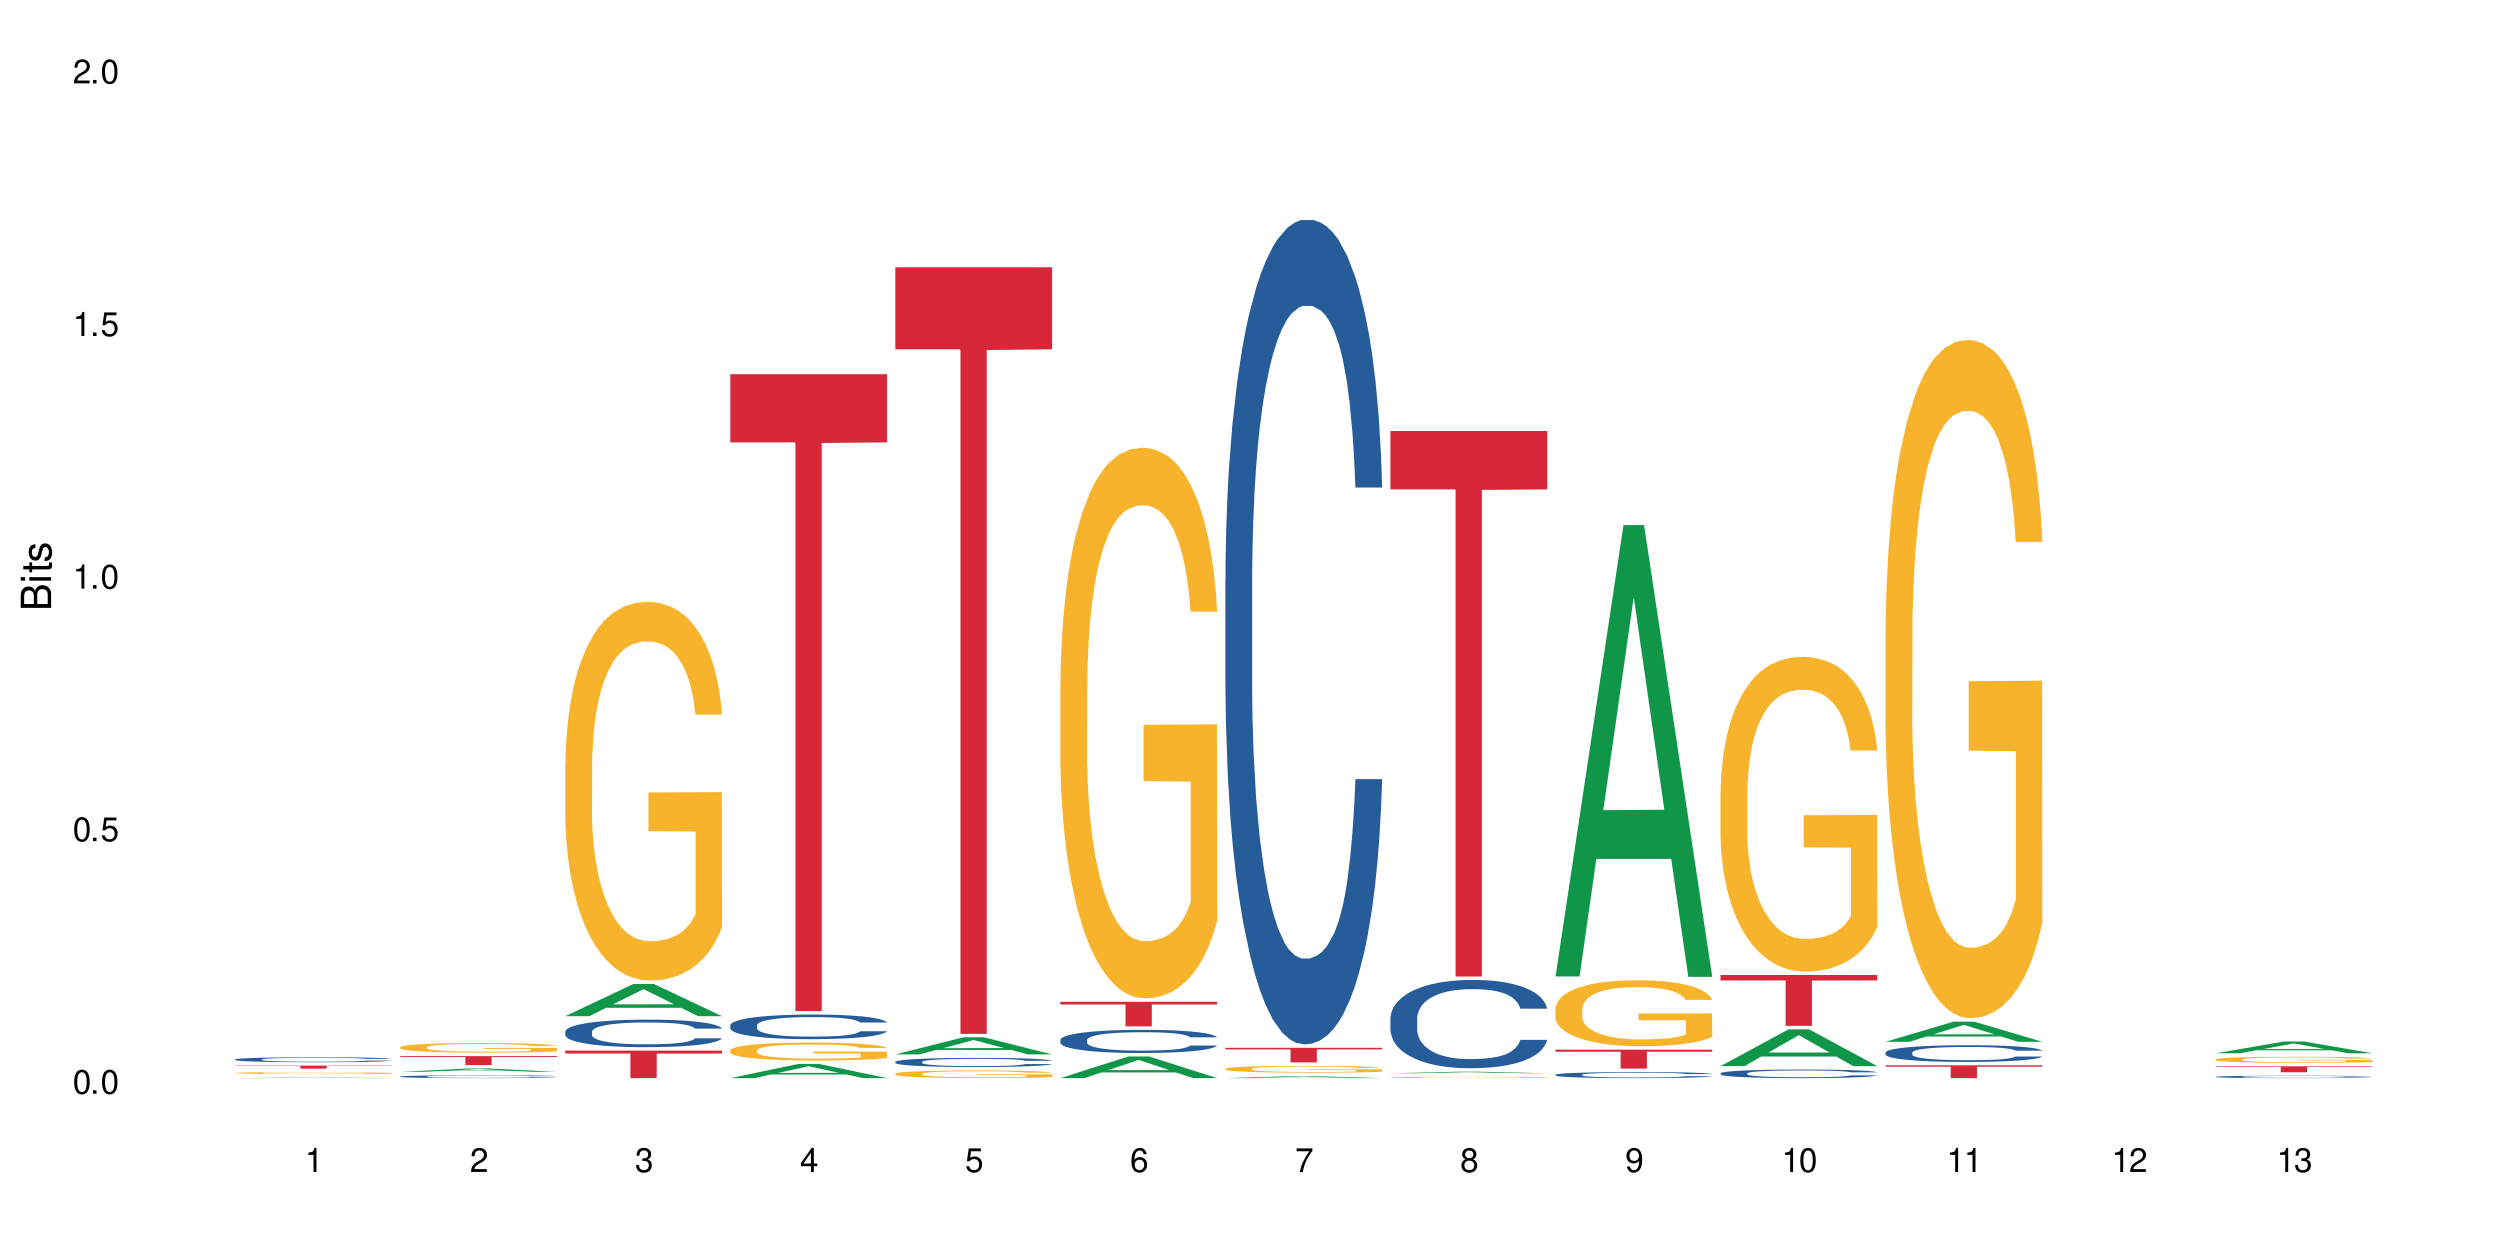 <?xml version="1.0" encoding="UTF-8"?>
<svg xmlns="http://www.w3.org/2000/svg" xmlns:xlink="http://www.w3.org/1999/xlink" width="720" height="360" viewBox="0 0 720 360">
<defs>
<g>
<g id="glyph-0-0">
</g>
<g id="glyph-0-1">
<path d="M 2.641 -6.938 C 2 -6.938 1.422 -6.656 1.078 -6.172 C 0.641 -5.562 0.406 -4.641 0.406 -3.359 C 0.406 -1.016 1.188 0.219 2.641 0.219 C 4.078 0.219 4.859 -1.016 4.859 -3.297 C 4.859 -4.641 4.656 -5.547 4.203 -6.172 C 3.844 -6.656 3.281 -6.938 2.641 -6.938 Z M 2.641 -6.188 C 3.547 -6.188 4 -5.25 4 -3.375 C 4 -1.406 3.562 -0.484 2.625 -0.484 C 1.734 -0.484 1.281 -1.438 1.281 -3.344 C 1.281 -5.25 1.734 -6.188 2.641 -6.188 Z M 2.641 -6.188 "/>
</g>
<g id="glyph-0-2">
<path d="M 1.828 -1 L 0.828 -1 L 0.828 0 L 1.828 0 Z M 1.828 -1 "/>
</g>
<g id="glyph-0-3">
<path d="M 4.562 -6.797 L 1.062 -6.797 L 0.547 -3.094 L 1.328 -3.094 C 1.719 -3.562 2.047 -3.734 2.578 -3.734 C 3.484 -3.734 4.062 -3.109 4.062 -2.094 C 4.062 -1.125 3.484 -0.531 2.578 -0.531 C 1.828 -0.531 1.375 -0.906 1.188 -1.672 L 0.328 -1.672 C 0.453 -1.109 0.547 -0.844 0.75 -0.594 C 1.125 -0.078 1.828 0.219 2.594 0.219 C 3.969 0.219 4.922 -0.781 4.922 -2.219 C 4.922 -3.562 4.031 -4.484 2.719 -4.484 C 2.25 -4.484 1.859 -4.359 1.469 -4.062 L 1.734 -5.969 L 4.562 -5.969 Z M 4.562 -6.797 "/>
</g>
<g id="glyph-0-4">
<path d="M 2.484 -4.938 L 2.484 0 L 3.328 0 L 3.328 -6.938 L 2.766 -6.938 C 2.469 -5.875 2.281 -5.734 0.984 -5.562 L 0.984 -4.938 Z M 2.484 -4.938 "/>
</g>
<g id="glyph-0-5">
<path d="M 4.859 -0.828 L 1.281 -0.828 C 1.359 -1.406 1.672 -1.781 2.5 -2.281 L 3.469 -2.828 C 4.406 -3.344 4.906 -4.062 4.906 -4.906 C 4.906 -5.484 4.672 -6.031 4.266 -6.406 C 3.859 -6.766 3.375 -6.938 2.719 -6.938 C 1.859 -6.938 1.219 -6.625 0.844 -6.031 C 0.609 -5.672 0.5 -5.234 0.484 -4.531 L 1.328 -4.531 C 1.359 -5.016 1.406 -5.281 1.531 -5.516 C 1.75 -5.938 2.188 -6.203 2.703 -6.203 C 3.469 -6.203 4.031 -5.641 4.031 -4.891 C 4.031 -4.344 3.719 -3.859 3.125 -3.516 L 2.234 -3 C 0.812 -2.172 0.406 -1.531 0.328 -0.016 L 4.859 -0.016 Z M 4.859 -0.828 "/>
</g>
<g id="glyph-0-6">
<path d="M 2.125 -3.188 L 2.578 -3.188 C 3.5 -3.188 3.984 -2.766 3.984 -1.922 C 3.984 -1.062 3.469 -0.531 2.594 -0.531 C 1.656 -0.531 1.203 -1 1.156 -2.016 L 0.312 -2.016 C 0.344 -1.453 0.438 -1.094 0.609 -0.781 C 0.953 -0.109 1.625 0.219 2.547 0.219 C 3.953 0.219 4.859 -0.625 4.859 -1.938 C 4.859 -2.828 4.516 -3.297 3.703 -3.594 C 4.344 -3.844 4.656 -4.328 4.656 -5.031 C 4.656 -6.219 3.875 -6.938 2.578 -6.938 C 1.203 -6.938 0.484 -6.172 0.453 -4.703 L 1.297 -4.703 C 1.312 -5.125 1.344 -5.359 1.453 -5.578 C 1.641 -5.969 2.062 -6.203 2.594 -6.203 C 3.344 -6.203 3.797 -5.75 3.797 -5 C 3.797 -4.516 3.609 -4.219 3.25 -4.047 C 3.016 -3.953 2.703 -3.922 2.125 -3.906 Z M 2.125 -3.188 "/>
</g>
<g id="glyph-0-7">
<path d="M 3.141 -1.672 L 3.141 0 L 3.984 0 L 3.984 -1.672 L 4.984 -1.672 L 4.984 -2.438 L 3.984 -2.438 L 3.984 -6.938 L 3.359 -6.938 L 0.266 -2.578 L 0.266 -1.672 Z M 3.141 -2.438 L 1 -2.438 L 3.141 -5.5 Z M 3.141 -2.438 "/>
</g>
<g id="glyph-0-8">
<path d="M 4.781 -5.125 C 4.609 -6.266 3.891 -6.938 2.844 -6.938 C 2.094 -6.938 1.422 -6.578 1.031 -5.953 C 0.594 -5.266 0.406 -4.422 0.406 -3.172 C 0.406 -2 0.578 -1.25 0.984 -0.641 C 1.359 -0.078 1.953 0.219 2.703 0.219 C 3.984 0.219 4.922 -0.75 4.922 -2.094 C 4.922 -3.375 4.062 -4.281 2.844 -4.281 C 2.172 -4.281 1.641 -4.031 1.281 -3.516 C 1.281 -5.234 1.828 -6.188 2.797 -6.188 C 3.391 -6.188 3.797 -5.797 3.938 -5.125 Z M 2.734 -3.531 C 3.547 -3.531 4.062 -2.953 4.062 -2.031 C 4.062 -1.156 3.484 -0.531 2.703 -0.531 C 1.922 -0.531 1.328 -1.188 1.328 -2.078 C 1.328 -2.938 1.906 -3.531 2.734 -3.531 Z M 2.734 -3.531 "/>
</g>
<g id="glyph-0-9">
<path d="M 4.984 -6.797 L 0.438 -6.797 L 0.438 -5.969 L 4.109 -5.969 C 2.5 -3.656 1.828 -2.234 1.328 0 L 2.219 0 C 2.594 -2.172 3.453 -4.047 4.984 -6.094 Z M 4.984 -6.797 "/>
</g>
<g id="glyph-0-10">
<path d="M 3.75 -3.656 C 4.469 -4.094 4.688 -4.438 4.688 -5.078 C 4.688 -6.172 3.844 -6.938 2.641 -6.938 C 1.438 -6.938 0.594 -6.172 0.594 -5.094 C 0.594 -4.438 0.812 -4.094 1.516 -3.656 C 0.734 -3.266 0.359 -2.703 0.359 -1.922 C 0.359 -0.656 1.281 0.219 2.641 0.219 C 3.984 0.219 4.922 -0.656 4.922 -1.922 C 4.922 -2.703 4.531 -3.266 3.75 -3.656 Z M 2.641 -6.188 C 3.359 -6.188 3.812 -5.75 3.812 -5.062 C 3.812 -4.406 3.344 -3.984 2.641 -3.984 C 1.922 -3.984 1.453 -4.406 1.453 -5.078 C 1.453 -5.75 1.922 -6.188 2.641 -6.188 Z M 2.641 -3.266 C 3.484 -3.266 4.062 -2.719 4.062 -1.906 C 4.062 -1.078 3.484 -0.531 2.625 -0.531 C 1.797 -0.531 1.219 -1.094 1.219 -1.906 C 1.219 -2.719 1.781 -3.266 2.641 -3.266 Z M 2.641 -3.266 "/>
</g>
<g id="glyph-0-11">
<path d="M 0.516 -1.578 C 0.672 -0.453 1.406 0.219 2.438 0.219 C 3.188 0.219 3.859 -0.141 4.266 -0.766 C 4.688 -1.453 4.891 -2.297 4.891 -3.547 C 4.891 -4.719 4.703 -5.453 4.312 -6.078 C 3.938 -6.641 3.344 -6.938 2.594 -6.938 C 1.297 -6.938 0.359 -5.969 0.359 -4.625 C 0.359 -3.344 1.234 -2.453 2.453 -2.453 C 3.094 -2.453 3.578 -2.672 4.016 -3.203 C 4 -1.484 3.469 -0.531 2.5 -0.531 C 1.906 -0.531 1.484 -0.906 1.359 -1.578 Z M 2.578 -6.203 C 3.375 -6.203 3.969 -5.531 3.969 -4.641 C 3.969 -3.797 3.391 -3.188 2.547 -3.188 C 1.734 -3.188 1.234 -3.766 1.234 -4.688 C 1.234 -5.562 1.797 -6.203 2.578 -6.203 Z M 2.578 -6.203 "/>
</g>
<g id="glyph-1-0">
</g>
<g id="glyph-1-1">
<path d="M 0 -0.953 L 0 -4.891 C 0 -5.719 -0.234 -6.344 -0.734 -6.797 C -1.188 -7.234 -1.812 -7.469 -2.5 -7.469 C -3.547 -7.469 -4.188 -7 -4.625 -5.875 C -4.984 -6.688 -5.625 -7.094 -6.531 -7.094 C -7.172 -7.094 -7.734 -6.859 -8.141 -6.391 C -8.562 -5.922 -8.75 -5.344 -8.75 -4.5 L -8.75 -0.953 Z M -4.984 -2.062 L -7.766 -2.062 L -7.766 -4.219 C -7.766 -4.844 -7.688 -5.203 -7.453 -5.5 C -7.219 -5.812 -6.859 -5.969 -6.375 -5.969 C -5.891 -5.969 -5.531 -5.812 -5.297 -5.5 C -5.062 -5.203 -4.984 -4.844 -4.984 -4.219 Z M -0.984 -2.062 L -4 -2.062 L -4 -4.781 C -4 -5.766 -3.438 -6.359 -2.484 -6.359 C -1.547 -6.359 -0.984 -5.766 -0.984 -4.781 Z M -0.984 -2.062 "/>
</g>
<g id="glyph-1-2">
<path d="M -6.281 -1.797 L -6.281 -0.797 L 0 -0.797 L 0 -1.797 Z M -8.75 -1.797 L -8.75 -0.797 L -7.484 -0.797 L -7.484 -1.797 Z M -8.75 -1.797 "/>
</g>
<g id="glyph-1-3">
<path d="M -6.281 -3.047 L -6.281 -2.016 L -8.016 -2.016 L -8.016 -1.016 L -6.281 -1.016 L -6.281 -0.172 L -5.469 -0.172 L -5.469 -1.016 L -0.719 -1.016 C -0.078 -1.016 0.281 -1.453 0.281 -2.234 C 0.281 -2.5 0.25 -2.719 0.188 -3.047 L -0.641 -3.047 C -0.609 -2.906 -0.594 -2.766 -0.594 -2.562 C -0.594 -2.141 -0.719 -2.016 -1.156 -2.016 L -5.469 -2.016 L -5.469 -3.047 Z M -6.281 -3.047 "/>
</g>
<g id="glyph-1-4">
<path d="M -4.531 -5.25 C -5.766 -5.25 -6.469 -4.422 -6.469 -2.969 C -6.469 -1.516 -5.719 -0.562 -4.547 -0.562 C -3.562 -0.562 -3.094 -1.062 -2.734 -2.562 L -2.516 -3.484 C -2.344 -4.188 -2.094 -4.469 -1.641 -4.469 C -1.047 -4.469 -0.641 -3.875 -0.641 -3 C -0.641 -2.453 -0.797 -2 -1.062 -1.75 C -1.25 -1.594 -1.422 -1.531 -1.875 -1.469 L -1.875 -0.406 C -0.422 -0.453 0.281 -1.266 0.281 -2.922 C 0.281 -4.5 -0.5 -5.516 -1.719 -5.516 C -2.656 -5.516 -3.172 -4.984 -3.469 -3.734 L -3.703 -2.766 C -3.891 -1.953 -4.156 -1.609 -4.594 -1.609 C -5.188 -1.609 -5.547 -2.125 -5.547 -2.938 C -5.547 -3.75 -5.203 -4.172 -4.531 -4.203 Z M -4.531 -5.25 "/>
</g>
</g>
</defs>
<rect x="-72" y="-36" width="864" height="432" fill="rgb(100%, 100%, 100%)" fill-opacity="1"/>
<path fill-rule="nonzero" fill="rgb(6.275%, 58.824%, 28.235%)" fill-opacity="1" d="M 67.73 310.504 L 67.777 310.504 L 87.316 310.324 L 93.25 310.324 L 112.883 310.504 L 105.984 310.504 L 101.066 310.457 L 79.5 310.457 L 74.676 310.504 L 67.73 310.504 L 81.574 310.438 L 99.086 310.438 L 90.355 310.352 L 90.164 310.352 L 81.527 310.438 L 81.574 310.438 Z M 67.73 310.504 "/>
<path fill-rule="nonzero" fill="rgb(14.51%, 36.078%, 60%)" fill-opacity="1" d="M 67.73 305.113 L 67.785 305.109 L 67.785 305.078 L 67.953 305.031 L 68.336 304.969 L 68.723 304.926 L 69.715 304.848 L 71.09 304.773 L 72.523 304.719 L 73.566 304.684 L 74.504 304.656 L 76.652 304.609 L 78.027 304.586 L 79.516 304.562 L 81.332 304.543 L 82.652 304.527 L 85.629 304.508 L 87.828 304.5 L 89.535 304.496 L 93.227 304.496 L 95.43 304.5 L 97.027 304.508 L 98.789 304.516 L 100.273 304.527 L 102.863 304.559 L 105.176 304.594 L 106.223 304.613 L 107.875 304.652 L 109.141 304.691 L 110.02 304.727 L 111.012 304.773 L 111.895 304.832 L 112.555 304.898 L 112.883 304.957 L 105.176 304.957 L 104.789 304.902 L 104.348 304.863 L 103.523 304.809 L 102.699 304.773 L 101.543 304.734 L 100.496 304.711 L 99.062 304.684 L 97.797 304.668 L 96.477 304.656 L 95.207 304.648 L 92.785 304.641 L 89.977 304.641 L 88.93 304.645 L 86.785 304.656 L 85.629 304.664 L 83.977 304.684 L 82.82 304.699 L 81.441 304.727 L 80.508 304.746 L 79.352 304.781 L 78.523 304.812 L 77.586 304.855 L 77.035 304.887 L 76.543 304.922 L 76.102 304.965 L 75.77 305.012 L 75.551 305.059 L 75.441 305.105 L 75.441 305.309 L 75.551 305.352 L 75.824 305.406 L 76.543 305.488 L 77.586 305.555 L 78.801 305.609 L 79.957 305.648 L 80.617 305.668 L 81.496 305.688 L 82.875 305.715 L 84.855 305.738 L 86.012 305.75 L 87.773 305.762 L 89.594 305.766 L 92.016 305.766 L 94.164 305.762 L 95.594 305.754 L 97.082 305.742 L 99.117 305.723 L 100.383 305.699 L 101.484 305.676 L 102.312 305.652 L 102.863 305.633 L 103.688 305.59 L 104.348 305.547 L 104.844 305.5 L 105.176 305.457 L 112.883 305.457 L 112.555 305.508 L 112.059 305.559 L 111.562 305.598 L 110.793 305.645 L 109.91 305.684 L 108.645 305.727 L 107.598 305.758 L 106.223 305.789 L 104.957 305.816 L 103.578 305.836 L 101.543 305.863 L 100.219 305.875 L 98.789 305.887 L 97.082 305.898 L 94.934 305.906 L 92.621 305.914 L 90.473 305.914 L 88.16 305.91 L 86.453 305.906 L 84.195 305.895 L 81.387 305.871 L 79.352 305.848 L 77.754 305.82 L 76.375 305.797 L 74.836 305.762 L 72.852 305.703 L 71.641 305.66 L 70.816 305.625 L 69.879 305.574 L 69.219 305.527 L 68.445 305.453 L 67.895 305.363 L 67.73 305.293 Z M 67.73 305.113 "/>
<path fill-rule="nonzero" fill="rgb(96.863%, 70.196%, 16.863%)" fill-opacity="1" d="M 67.73 309.008 L 67.785 309.008 L 67.785 308.996 L 68.008 308.973 L 68.559 308.941 L 69.273 308.914 L 70.043 308.895 L 70.539 308.883 L 71.367 308.867 L 72.082 308.855 L 73.898 308.832 L 76.211 308.809 L 77.477 308.801 L 78.91 308.793 L 80.945 308.781 L 81.883 308.777 L 84.746 308.77 L 87.996 308.766 L 91.574 308.762 L 93.227 308.766 L 95.484 308.766 L 98.566 308.773 L 100.328 308.777 L 101.707 308.781 L 103.137 308.789 L 104.898 308.801 L 106.551 308.812 L 107.875 308.824 L 109.195 308.84 L 110.297 308.855 L 111.234 308.875 L 112.059 308.895 L 112.555 308.914 L 112.883 308.934 L 105.23 308.934 L 104.789 308.914 L 104.293 308.902 L 103.469 308.883 L 102.641 308.871 L 101.816 308.859 L 100.273 308.848 L 98.953 308.84 L 97.301 308.832 L 95.703 308.828 L 93.887 308.824 L 89.867 308.824 L 87.223 308.828 L 85.684 308.832 L 84.582 308.836 L 83.039 308.844 L 82.102 308.848 L 81.551 308.852 L 79.902 308.871 L 78.801 308.883 L 78.195 308.895 L 77.422 308.91 L 76.871 308.922 L 76.266 308.945 L 75.938 308.961 L 75.496 308.996 L 75.441 309.09 L 75.605 309.109 L 75.938 309.129 L 76.375 309.148 L 77.035 309.168 L 77.699 309.184 L 78.855 309.203 L 79.844 309.215 L 80.617 309.227 L 82.102 309.238 L 82.707 309.242 L 84.141 309.254 L 85.629 309.262 L 87.445 309.266 L 88.82 309.27 L 91.023 309.273 L 93.832 309.273 L 97.137 309.27 L 99.227 309.266 L 100.66 309.262 L 101.598 309.258 L 102.754 309.25 L 103.578 309.246 L 104.348 309.242 L 105.285 309.23 L 105.285 309.109 L 91.684 309.105 L 91.684 309.051 L 112.828 309.047 L 112.883 309.25 L 111.727 309.266 L 110.297 309.277 L 108.918 309.289 L 107.488 309.297 L 105.449 309.309 L 103.797 309.312 L 101.266 309.32 L 98.953 309.324 L 96.531 309.328 L 94.383 309.332 L 89.594 309.332 L 87.168 309.328 L 85.242 309.324 L 83.48 309.316 L 81.719 309.312 L 79.516 309.301 L 78.082 309.293 L 76.598 309.281 L 75.109 309.266 L 73.789 309.254 L 72.906 309.242 L 72.027 309.23 L 71.09 309.215 L 70.207 309.195 L 69.547 309.18 L 68.941 309.164 L 68.5 309.145 L 68.062 309.121 L 67.84 309.105 L 67.73 309.086 Z M 67.73 309.008 "/>
<path fill-rule="nonzero" fill="rgb(83.922%, 15.686%, 22.353%)" fill-opacity="1" d="M 67.73 306.906 L 112.883 306.906 L 112.883 307 L 94.066 307 L 94.066 307.77 L 86.496 307.77 L 86.496 307 L 67.73 307 Z M 67.73 306.906 "/>
<path fill-rule="nonzero" fill="rgb(6.275%, 58.824%, 28.235%)" fill-opacity="1" d="M 115.262 308.688 L 115.309 308.688 L 134.848 307.727 L 140.781 307.727 L 160.414 308.688 L 153.516 308.688 L 148.598 308.438 L 127.031 308.438 L 122.207 308.688 L 115.262 308.688 L 129.105 308.332 L 146.617 308.332 L 137.887 307.883 L 137.691 307.883 L 129.059 308.332 L 129.105 308.332 Z M 115.262 308.688 "/>
<path fill-rule="nonzero" fill="rgb(14.51%, 36.078%, 60%)" fill-opacity="1" d="M 115.262 310.039 L 115.316 310.039 L 115.316 310.02 L 115.48 309.992 L 115.867 309.957 L 116.254 309.93 L 117.242 309.887 L 118.621 309.844 L 120.051 309.812 L 121.098 309.793 L 122.035 309.777 L 124.184 309.75 L 125.559 309.734 L 127.047 309.723 L 128.863 309.707 L 130.184 309.699 L 133.156 309.688 L 135.359 309.684 L 137.066 309.68 L 140.758 309.68 L 142.961 309.684 L 144.555 309.688 L 146.316 309.695 L 147.805 309.699 L 150.395 309.719 L 152.707 309.738 L 153.75 309.75 L 155.402 309.773 L 156.672 309.797 L 157.551 309.816 L 158.543 309.844 L 159.422 309.879 L 160.086 309.918 L 160.414 309.949 L 152.707 309.949 L 152.32 309.918 L 151.879 309.895 L 151.055 309.863 L 150.227 309.844 L 149.07 309.82 L 148.023 309.805 L 146.594 309.793 L 145.328 309.781 L 144.004 309.777 L 142.738 309.773 L 140.316 309.766 L 137.508 309.766 L 136.461 309.77 L 134.312 309.773 L 133.156 309.781 L 131.504 309.789 L 130.348 309.801 L 128.973 309.816 L 128.035 309.828 L 126.879 309.848 L 126.055 309.863 L 125.117 309.891 L 124.566 309.91 L 124.07 309.93 L 123.633 309.953 L 123.301 309.98 L 123.082 310.008 L 122.969 310.035 L 122.969 310.152 L 123.082 310.18 L 123.355 310.211 L 124.07 310.258 L 125.117 310.297 L 126.328 310.328 L 127.484 310.352 L 128.145 310.359 L 129.027 310.375 L 130.402 310.387 L 132.387 310.402 L 133.543 310.41 L 135.305 310.414 L 137.121 310.418 L 139.547 310.418 L 141.691 310.414 L 143.125 310.41 L 144.609 310.406 L 146.648 310.395 L 147.914 310.379 L 149.016 310.367 L 149.844 310.352 L 150.395 310.34 L 151.219 310.316 L 151.879 310.293 L 152.375 310.266 L 152.707 310.238 L 160.414 310.238 L 160.086 310.27 L 159.59 310.297 L 159.094 310.32 L 158.324 310.348 L 157.441 310.371 L 156.176 310.395 L 155.129 310.414 L 153.75 310.434 L 152.484 310.445 L 151.109 310.461 L 149.07 310.473 L 147.75 310.48 L 146.316 310.488 L 144.609 310.496 L 142.465 310.5 L 140.152 310.504 L 135.691 310.504 L 133.984 310.5 L 131.727 310.492 L 128.918 310.48 L 126.879 310.465 L 125.281 310.449 L 123.906 310.434 L 122.363 310.414 L 120.383 310.383 L 119.172 310.355 L 118.344 310.336 L 117.41 310.305 L 116.746 310.281 L 115.977 310.238 L 115.426 310.184 L 115.262 310.145 Z M 115.262 310.039 "/>
<path fill-rule="nonzero" fill="rgb(96.863%, 70.196%, 16.863%)" fill-opacity="1" d="M 115.262 301.578 L 115.316 301.578 L 115.316 301.527 L 115.535 301.41 L 116.086 301.254 L 116.805 301.125 L 117.574 301.023 L 118.07 300.969 L 118.895 300.895 L 119.609 300.84 L 121.43 300.723 L 123.742 300.617 L 125.008 300.57 L 126.438 300.527 L 128.477 300.48 L 129.414 300.465 L 132.277 300.422 L 135.523 300.398 L 139.105 300.391 L 140.758 300.391 L 143.016 300.402 L 146.098 300.43 L 147.859 300.457 L 149.238 300.48 L 150.668 300.516 L 152.43 300.566 L 154.082 300.625 L 155.402 300.688 L 156.727 300.762 L 157.828 300.844 L 158.762 300.934 L 159.59 301.039 L 160.086 301.129 L 160.414 301.215 L 152.762 301.215 L 152.32 301.129 L 151.824 301.059 L 151 300.977 L 150.172 300.914 L 149.348 300.867 L 147.805 300.801 L 146.484 300.762 L 144.832 300.723 L 143.234 300.703 L 141.418 300.688 L 140.316 300.68 L 137.398 300.68 L 134.754 300.699 L 133.211 300.719 L 132.109 300.738 L 130.57 300.777 L 129.633 300.809 L 129.082 300.828 L 127.43 300.906 L 126.328 300.977 L 125.723 301.027 L 124.953 301.102 L 124.402 301.172 L 123.797 301.273 L 123.465 301.348 L 123.023 301.52 L 122.969 301.977 L 123.137 302.074 L 123.465 302.176 L 123.906 302.27 L 124.566 302.367 L 125.227 302.438 L 126.383 302.539 L 127.375 302.605 L 128.145 302.648 L 129.633 302.715 L 130.238 302.738 L 131.672 302.785 L 133.156 302.82 L 134.973 302.852 L 136.352 302.863 L 138.555 302.879 L 141.363 302.879 L 144.668 302.863 L 146.758 302.844 L 148.191 302.82 L 149.125 302.805 L 150.281 302.777 L 151.109 302.75 L 151.879 302.723 L 152.816 302.68 L 152.816 302.074 L 139.215 302.07 L 139.215 301.785 L 160.359 301.785 L 160.414 302.777 L 159.258 302.844 L 157.828 302.91 L 156.449 302.961 L 155.02 303.004 L 152.98 303.051 L 151.328 303.082 L 148.797 303.117 L 146.484 303.141 L 144.059 303.156 L 141.914 303.164 L 139.379 303.168 L 137.121 303.16 L 134.699 303.148 L 132.773 303.125 L 131.012 303.102 L 129.246 303.066 L 127.047 303.016 L 125.613 302.973 L 124.125 302.918 L 122.641 302.855 L 121.316 302.785 L 120.438 302.734 L 119.555 302.672 L 118.621 302.598 L 117.738 302.512 L 117.078 302.43 L 116.473 302.344 L 116.031 302.258 L 115.59 302.145 L 115.371 302.055 L 115.262 301.977 Z M 115.262 301.578 "/>
<path fill-rule="nonzero" fill="rgb(83.922%, 15.686%, 22.353%)" fill-opacity="1" d="M 115.262 304.16 L 160.414 304.16 L 160.414 304.434 L 141.598 304.438 L 141.598 306.734 L 134.023 306.734 L 134.023 304.441 L 133.914 304.434 L 115.262 304.434 Z M 115.262 304.16 "/>
<path fill-rule="nonzero" fill="rgb(6.275%, 58.824%, 28.235%)" fill-opacity="1" d="M 162.793 292.656 L 162.84 292.648 L 182.379 283.395 L 188.312 283.395 L 207.945 292.664 L 201.047 292.664 L 196.125 290.246 L 174.562 290.246 L 169.738 292.656 L 162.793 292.656 L 176.637 289.246 L 194.148 289.234 L 185.418 284.91 L 185.32 284.902 L 185.223 284.93 L 176.59 289.234 L 176.637 289.246 Z M 162.793 292.656 "/>
<path fill-rule="nonzero" fill="rgb(14.51%, 36.078%, 60%)" fill-opacity="1" d="M 162.793 297.105 L 162.848 297.098 L 162.848 296.926 L 163.012 296.648 L 163.398 296.301 L 163.781 296.062 L 164.773 295.637 L 166.148 295.223 L 167.582 294.902 L 168.629 294.715 L 169.562 294.57 L 171.711 294.301 L 173.09 294.164 L 174.574 294.043 L 176.391 293.918 L 177.715 293.844 L 180.688 293.73 L 182.891 293.68 L 184.598 293.656 L 188.285 293.656 L 190.488 293.688 L 192.086 293.723 L 193.848 293.781 L 195.336 293.844 L 197.922 294.004 L 200.234 294.207 L 201.281 294.324 L 202.934 294.547 L 204.199 294.766 L 205.082 294.953 L 206.074 295.223 L 206.953 295.547 L 207.613 295.918 L 207.945 296.23 L 200.234 296.23 L 199.852 295.941 L 199.41 295.715 L 198.582 295.418 L 197.758 295.207 L 196.602 294.996 L 195.555 294.859 L 194.125 294.723 L 192.855 294.637 L 191.535 294.57 L 190.27 294.527 L 187.848 294.484 L 185.039 294.484 L 183.992 294.496 L 181.844 294.555 L 180.688 294.605 L 179.035 294.707 L 177.879 294.801 L 176.504 294.945 L 175.566 295.07 L 174.41 295.258 L 173.586 295.426 L 172.648 295.664 L 172.098 295.844 L 171.602 296.047 L 171.16 296.289 L 170.832 296.539 L 170.609 296.809 L 170.5 297.07 L 170.5 298.191 L 170.609 298.453 L 170.887 298.758 L 171.602 299.199 L 172.648 299.586 L 173.859 299.887 L 175.016 300.105 L 175.676 300.207 L 176.559 300.324 L 177.934 300.469 L 179.918 300.613 L 181.074 300.672 L 182.836 300.73 L 184.652 300.758 L 187.074 300.758 L 189.223 300.73 L 190.656 300.691 L 192.141 300.637 L 194.18 300.512 L 195.445 300.395 L 196.547 300.258 L 197.371 300.121 L 197.922 300.004 L 198.75 299.781 L 199.41 299.535 L 199.906 299.281 L 200.234 299.035 L 207.945 299.035 L 207.613 299.324 L 207.117 299.605 L 206.625 299.816 L 205.852 300.07 L 204.973 300.293 L 203.703 300.547 L 202.66 300.715 L 201.281 300.895 L 200.016 301.035 L 198.641 301.156 L 196.602 301.301 L 195.281 301.375 L 193.848 301.438 L 192.141 301.496 L 189.992 301.547 L 187.68 301.578 L 185.535 301.586 L 183.219 301.57 L 181.512 301.539 L 179.254 301.477 L 176.449 301.344 L 174.41 301.207 L 172.812 301.07 L 171.438 300.926 L 169.895 300.73 L 167.914 300.41 L 166.699 300.164 L 165.875 299.961 L 164.938 299.68 L 164.277 299.426 L 163.508 299.02 L 162.957 298.504 L 162.793 298.105 Z M 162.793 297.105 "/>
<path fill-rule="nonzero" fill="rgb(96.863%, 70.196%, 16.863%)" fill-opacity="1" d="M 162.793 220.055 L 162.848 219.953 L 162.848 217.961 L 163.066 213.48 L 163.617 207.305 L 164.332 202.223 L 165.105 198.238 L 165.602 196.148 L 166.426 193.16 L 167.141 190.969 L 168.957 186.488 L 171.27 182.305 L 172.539 180.512 L 173.969 178.816 L 176.008 176.926 L 176.941 176.227 L 179.805 174.633 L 183.055 173.637 L 186.633 173.34 L 188.285 173.438 L 190.543 173.836 L 193.629 174.934 L 195.391 175.93 L 196.766 176.926 L 198.199 178.219 L 199.961 180.211 L 201.613 182.602 L 202.934 184.992 L 204.254 187.98 L 205.355 191.168 L 206.293 194.652 L 207.117 198.836 L 207.613 202.324 L 207.945 205.809 L 200.289 205.809 L 199.852 202.324 L 199.355 199.633 L 198.527 196.348 L 197.703 193.957 L 196.875 192.066 L 195.336 189.477 L 194.012 187.883 L 192.363 186.488 L 190.766 185.59 L 188.949 184.992 L 187.848 184.793 L 184.926 184.793 L 182.285 185.492 L 180.742 186.289 L 179.641 187.086 L 178.098 188.578 L 177.164 189.773 L 176.613 190.57 L 174.961 193.656 L 173.859 196.445 L 173.254 198.34 L 172.484 201.328 L 171.934 204.016 L 171.328 208 L 170.996 210.988 L 170.555 217.762 L 170.5 235.691 L 170.664 239.477 L 170.996 243.559 L 171.438 247.145 L 172.098 250.93 L 172.758 253.816 L 173.914 257.703 L 174.906 260.293 L 175.676 261.984 L 177.164 264.676 L 177.77 265.57 L 179.199 267.363 L 180.688 268.758 L 182.504 269.953 L 183.883 270.551 L 186.082 271.051 L 188.891 271.051 L 192.195 270.453 L 194.289 269.656 L 195.719 268.859 L 196.656 268.16 L 197.812 267.066 L 198.641 266.07 L 199.41 264.973 L 200.348 263.281 L 200.348 239.477 L 186.746 239.375 L 186.746 228.219 L 207.891 228.121 L 207.945 267.066 L 206.789 269.754 L 205.355 272.344 L 203.98 274.336 L 202.547 276.027 L 200.512 277.922 L 198.859 279.117 L 196.324 280.512 L 194.012 281.406 L 191.59 282.004 L 189.441 282.305 L 186.91 282.402 L 184.652 282.203 L 182.23 281.605 L 180.301 280.809 L 178.539 279.812 L 176.777 278.52 L 174.574 276.426 L 173.145 274.734 L 171.656 272.645 L 170.172 270.152 L 168.848 267.465 L 167.969 265.371 L 167.086 262.98 L 166.148 259.992 L 165.27 256.605 L 164.609 253.52 L 164.004 250.031 L 163.562 246.746 L 163.121 242.266 L 162.902 238.68 L 162.793 235.59 Z M 162.793 220.055 "/>
<path fill-rule="nonzero" fill="rgb(83.922%, 15.686%, 22.353%)" fill-opacity="1" d="M 162.793 302.578 L 207.945 302.578 L 207.945 303.426 L 189.125 303.434 L 189.125 310.504 L 181.555 310.504 L 181.555 303.441 L 181.445 303.426 L 162.793 303.426 Z M 162.793 302.578 "/>
<path fill-rule="nonzero" fill="rgb(6.275%, 58.824%, 28.235%)" fill-opacity="1" d="M 210.32 310.5 L 210.371 310.496 L 229.906 306.422 L 235.84 306.422 L 255.477 310.504 L 248.578 310.504 L 243.656 309.438 L 222.094 309.438 L 217.27 310.5 L 210.32 310.5 L 224.168 308.996 L 241.68 308.992 L 232.945 307.09 L 232.852 307.086 L 232.754 307.098 L 224.117 308.992 L 224.168 308.996 Z M 210.32 310.5 "/>
<path fill-rule="nonzero" fill="rgb(14.51%, 36.078%, 60%)" fill-opacity="1" d="M 210.32 295.277 L 210.375 295.273 L 210.375 295.117 L 210.543 294.871 L 210.926 294.559 L 211.312 294.348 L 212.305 293.965 L 213.68 293.594 L 215.113 293.309 L 216.16 293.141 L 217.094 293.012 L 219.242 292.773 L 220.617 292.648 L 222.105 292.539 L 223.922 292.43 L 225.246 292.363 L 228.219 292.262 L 230.422 292.215 L 232.129 292.195 L 235.816 292.195 L 238.02 292.223 L 239.617 292.254 L 241.379 292.309 L 242.863 292.363 L 245.453 292.508 L 247.766 292.688 L 248.812 292.793 L 250.465 292.992 L 251.73 293.188 L 252.613 293.355 L 253.602 293.594 L 254.484 293.887 L 255.145 294.219 L 255.477 294.496 L 247.766 294.496 L 247.379 294.238 L 246.941 294.035 L 246.113 293.77 L 245.289 293.582 L 244.133 293.395 L 243.086 293.273 L 241.652 293.148 L 240.387 293.07 L 239.066 293.012 L 237.801 292.973 L 235.375 292.934 L 232.566 292.934 L 231.523 292.949 L 229.375 293 L 228.219 293.047 L 226.566 293.137 L 225.41 293.219 L 224.031 293.348 L 223.098 293.461 L 221.941 293.629 L 221.113 293.777 L 220.18 293.992 L 219.629 294.152 L 219.133 294.332 L 218.691 294.547 L 218.359 294.773 L 218.141 295.016 L 218.031 295.246 L 218.031 296.25 L 218.141 296.484 L 218.418 296.754 L 219.133 297.152 L 220.18 297.492 L 221.391 297.766 L 222.547 297.961 L 223.207 298.051 L 224.086 298.156 L 225.465 298.285 L 227.445 298.414 L 228.602 298.465 L 230.367 298.516 L 232.184 298.543 L 234.605 298.543 L 236.754 298.516 L 238.184 298.484 L 239.672 298.434 L 241.707 298.324 L 242.977 298.219 L 244.078 298.098 L 244.902 297.973 L 245.453 297.871 L 246.277 297.668 L 246.941 297.449 L 247.438 297.223 L 247.766 297 L 255.477 297 L 255.145 297.262 L 254.648 297.512 L 254.152 297.703 L 253.383 297.93 L 252.5 298.129 L 251.234 298.355 L 250.188 298.504 L 248.812 298.668 L 247.547 298.789 L 246.168 298.898 L 244.133 299.027 L 242.809 299.094 L 241.379 299.152 L 239.672 299.203 L 237.523 299.25 L 235.211 299.273 L 233.062 299.281 L 230.75 299.27 L 229.043 299.242 L 226.785 299.184 L 223.977 299.066 L 221.941 298.945 L 220.344 298.82 L 218.965 298.691 L 217.426 298.516 L 215.441 298.23 L 214.23 298.012 L 213.406 297.832 L 212.469 297.578 L 211.809 297.352 L 211.039 296.988 L 210.488 296.527 L 210.32 296.172 Z M 210.32 295.277 "/>
<path fill-rule="nonzero" fill="rgb(96.863%, 70.196%, 16.863%)" fill-opacity="1" d="M 210.32 302.48 L 210.375 302.477 L 210.375 302.383 L 210.598 302.172 L 211.148 301.879 L 211.863 301.641 L 212.633 301.449 L 213.129 301.352 L 213.957 301.211 L 214.672 301.105 L 216.488 300.895 L 218.801 300.699 L 220.066 300.613 L 221.5 300.531 L 223.539 300.445 L 224.473 300.41 L 227.336 300.336 L 230.586 300.289 L 234.164 300.273 L 235.816 300.277 L 238.074 300.297 L 241.156 300.348 L 242.922 300.395 L 244.297 300.445 L 245.73 300.504 L 247.492 300.598 L 249.145 300.711 L 250.465 300.824 L 251.785 300.965 L 252.887 301.117 L 253.824 301.281 L 254.648 301.48 L 255.145 301.645 L 255.477 301.809 L 247.82 301.809 L 247.379 301.645 L 246.887 301.516 L 246.059 301.363 L 245.234 301.25 L 244.406 301.16 L 242.863 301.035 L 241.543 300.961 L 239.891 300.895 L 238.293 300.852 L 236.477 300.824 L 235.375 300.816 L 232.457 300.816 L 229.816 300.848 L 228.273 300.887 L 227.172 300.922 L 225.629 300.996 L 224.695 301.051 L 224.145 301.09 L 222.492 301.234 L 221.391 301.367 L 220.785 301.457 L 220.012 301.598 L 219.461 301.723 L 218.855 301.914 L 218.527 302.055 L 218.086 302.375 L 218.031 303.223 L 218.195 303.398 L 218.527 303.594 L 218.965 303.762 L 219.629 303.941 L 220.289 304.078 L 221.445 304.262 L 222.438 304.383 L 223.207 304.465 L 224.695 304.59 L 225.301 304.633 L 226.73 304.719 L 228.219 304.785 L 230.035 304.84 L 231.41 304.867 L 233.613 304.891 L 236.422 304.891 L 239.727 304.863 L 241.82 304.824 L 243.25 304.789 L 244.188 304.754 L 245.344 304.703 L 246.168 304.656 L 246.941 304.605 L 247.875 304.523 L 247.875 303.398 L 234.273 303.395 L 234.273 302.867 L 255.422 302.863 L 255.477 304.703 L 254.32 304.832 L 252.887 304.953 L 251.512 305.047 L 250.078 305.129 L 248.043 305.219 L 246.391 305.273 L 243.855 305.34 L 241.543 305.383 L 239.121 305.41 L 236.973 305.426 L 234.441 305.43 L 232.184 305.418 L 229.758 305.391 L 227.832 305.352 L 226.07 305.305 L 224.309 305.246 L 222.105 305.145 L 220.672 305.066 L 219.188 304.969 L 217.699 304.852 L 216.379 304.723 L 215.496 304.625 L 214.617 304.512 L 213.68 304.371 L 212.801 304.211 L 212.137 304.062 L 211.531 303.898 L 211.094 303.742 L 210.652 303.531 L 210.43 303.363 L 210.32 303.215 Z M 210.32 302.48 "/>
<path fill-rule="nonzero" fill="rgb(83.922%, 15.686%, 22.353%)" fill-opacity="1" d="M 210.32 107.777 L 255.477 107.777 L 255.477 127.41 L 236.656 127.582 L 236.656 291.203 L 229.086 291.203 L 229.086 127.758 L 228.977 127.41 L 210.32 127.41 Z M 210.32 107.777 "/>
<path fill-rule="nonzero" fill="rgb(6.275%, 58.824%, 28.235%)" fill-opacity="1" d="M 257.852 303.668 L 257.898 303.664 L 277.438 298.742 L 283.371 298.742 L 303.004 303.672 L 296.105 303.672 L 291.188 302.387 L 269.621 302.387 L 264.797 303.668 L 257.852 303.668 L 271.695 301.855 L 289.207 301.848 L 280.477 299.547 L 280.379 299.543 L 280.285 299.555 L 271.648 301.848 L 271.695 301.855 Z M 257.852 303.668 "/>
<path fill-rule="nonzero" fill="rgb(14.51%, 36.078%, 60%)" fill-opacity="1" d="M 257.852 305.809 L 257.906 305.809 L 257.906 305.75 L 258.07 305.66 L 258.457 305.543 L 258.844 305.465 L 259.832 305.32 L 261.211 305.184 L 262.641 305.078 L 263.688 305.016 L 264.625 304.969 L 266.773 304.879 L 268.148 304.836 L 269.637 304.793 L 271.453 304.754 L 272.773 304.73 L 275.746 304.691 L 277.949 304.672 L 279.656 304.668 L 283.348 304.668 L 285.551 304.676 L 287.145 304.688 L 288.91 304.707 L 290.395 304.73 L 292.984 304.781 L 295.297 304.848 L 296.344 304.887 L 297.996 304.961 L 299.262 305.035 L 300.141 305.098 L 301.133 305.184 L 302.016 305.293 L 302.676 305.414 L 303.004 305.52 L 295.297 305.52 L 294.91 305.422 L 294.469 305.348 L 293.645 305.25 L 292.816 305.18 L 291.66 305.109 L 290.617 305.066 L 289.184 305.02 L 287.918 304.992 L 286.598 304.969 L 285.328 304.953 L 282.906 304.941 L 280.098 304.941 L 279.051 304.945 L 276.902 304.965 L 275.746 304.98 L 274.098 305.016 L 272.941 305.047 L 271.562 305.094 L 270.625 305.137 L 269.469 305.195 L 268.645 305.254 L 267.707 305.332 L 267.156 305.391 L 266.66 305.461 L 266.223 305.539 L 265.891 305.621 L 265.672 305.711 L 265.562 305.797 L 265.562 306.172 L 265.672 306.258 L 265.945 306.359 L 266.66 306.504 L 267.707 306.633 L 268.918 306.73 L 270.074 306.805 L 270.738 306.84 L 271.617 306.875 L 272.996 306.926 L 274.977 306.973 L 276.133 306.992 L 277.895 307.012 L 279.711 307.02 L 282.137 307.02 L 284.281 307.012 L 285.715 307 L 287.203 306.98 L 289.238 306.938 L 290.504 306.902 L 291.605 306.855 L 292.434 306.809 L 292.984 306.77 L 293.809 306.695 L 294.469 306.613 L 294.965 306.531 L 295.297 306.449 L 303.004 306.449 L 302.676 306.547 L 302.18 306.641 L 301.684 306.707 L 300.914 306.793 L 300.031 306.867 L 298.766 306.949 L 297.719 307.008 L 296.344 307.066 L 295.074 307.113 L 293.699 307.152 L 291.66 307.199 L 290.34 307.227 L 288.91 307.246 L 287.203 307.266 L 285.055 307.281 L 282.742 307.293 L 280.594 307.293 L 278.281 307.289 L 276.574 307.281 L 274.316 307.258 L 271.508 307.215 L 269.469 307.168 L 267.875 307.125 L 266.496 307.074 L 264.953 307.012 L 262.973 306.906 L 261.762 306.824 L 260.934 306.758 L 260 306.664 L 259.34 306.578 L 258.566 306.445 L 258.016 306.273 L 257.852 306.141 Z M 257.852 305.809 "/>
<path fill-rule="nonzero" fill="rgb(96.863%, 70.196%, 16.863%)" fill-opacity="1" d="M 257.852 309.238 L 257.906 309.234 L 257.906 309.195 L 258.125 309.102 L 258.676 308.977 L 259.395 308.875 L 260.164 308.793 L 260.66 308.75 L 261.484 308.691 L 262.203 308.645 L 264.02 308.555 L 266.332 308.469 L 267.598 308.434 L 269.031 308.398 L 271.066 308.359 L 272.004 308.348 L 274.867 308.312 L 278.117 308.293 L 281.695 308.285 L 283.348 308.289 L 285.605 308.297 L 288.688 308.32 L 290.449 308.34 L 291.828 308.359 L 293.258 308.387 L 295.02 308.426 L 296.672 308.477 L 297.996 308.523 L 299.316 308.586 L 300.418 308.648 L 301.352 308.719 L 302.18 308.805 L 302.676 308.875 L 303.004 308.945 L 295.352 308.945 L 294.91 308.875 L 294.414 308.82 L 293.59 308.754 L 292.762 308.707 L 291.938 308.668 L 290.395 308.613 L 289.074 308.582 L 287.422 308.555 L 285.824 308.535 L 284.008 308.523 L 282.906 308.52 L 279.988 308.52 L 277.344 308.535 L 275.805 308.551 L 274.703 308.566 L 273.16 308.598 L 272.223 308.621 L 271.672 308.637 L 270.02 308.699 L 268.918 308.758 L 268.312 308.797 L 267.543 308.855 L 266.992 308.91 L 266.387 308.992 L 266.055 309.051 L 265.617 309.191 L 265.562 309.555 L 265.727 309.633 L 266.055 309.715 L 266.496 309.789 L 267.156 309.863 L 267.82 309.922 L 268.977 310 L 269.965 310.055 L 270.738 310.09 L 272.223 310.145 L 272.828 310.16 L 274.262 310.199 L 275.746 310.227 L 277.566 310.25 L 278.941 310.262 L 281.145 310.273 L 283.953 310.273 L 287.258 310.262 L 289.348 310.246 L 290.781 310.23 L 291.719 310.215 L 292.875 310.191 L 293.699 310.172 L 294.469 310.148 L 295.406 310.113 L 295.406 309.633 L 281.805 309.629 L 281.805 309.402 L 302.949 309.402 L 303.004 310.191 L 301.848 310.246 L 300.418 310.301 L 299.039 310.34 L 297.609 310.375 L 295.57 310.414 L 293.918 310.438 L 291.387 310.465 L 289.074 310.484 L 286.652 310.496 L 284.504 310.5 L 281.969 310.504 L 279.711 310.5 L 277.289 310.488 L 275.363 310.473 L 273.602 310.453 L 271.84 310.426 L 269.637 310.383 L 268.203 310.348 L 266.719 310.305 L 265.23 310.254 L 263.91 310.199 L 263.027 310.156 L 262.148 310.109 L 261.211 310.047 L 260.328 309.98 L 259.668 309.918 L 259.062 309.848 L 258.621 309.777 L 258.184 309.688 L 257.961 309.613 L 257.852 309.551 Z M 257.852 309.238 "/>
<path fill-rule="nonzero" fill="rgb(83.922%, 15.686%, 22.353%)" fill-opacity="1" d="M 257.852 76.973 L 303.004 76.973 L 303.004 100.605 L 284.188 100.812 L 284.188 297.75 L 276.617 297.75 L 276.617 101.02 L 276.504 100.605 L 257.852 100.605 Z M 257.852 76.973 "/>
<path fill-rule="nonzero" fill="rgb(6.275%, 58.824%, 28.235%)" fill-opacity="1" d="M 305.383 310.496 L 305.43 310.492 L 324.969 304.258 L 330.902 304.258 L 350.535 310.504 L 343.637 310.504 L 338.715 308.875 L 317.152 308.875 L 312.328 310.496 L 305.383 310.496 L 319.227 308.199 L 336.738 308.191 L 328.008 305.277 L 327.91 305.273 L 327.812 305.289 L 319.18 308.191 L 319.227 308.199 Z M 305.383 310.496 "/>
<path fill-rule="nonzero" fill="rgb(14.51%, 36.078%, 60%)" fill-opacity="1" d="M 305.383 299.496 L 305.438 299.492 L 305.438 299.344 L 305.602 299.113 L 305.988 298.82 L 306.371 298.617 L 307.363 298.258 L 308.742 297.91 L 310.172 297.641 L 311.219 297.484 L 312.156 297.363 L 314.301 297.137 L 315.68 297.02 L 317.164 296.918 L 318.984 296.812 L 320.305 296.75 L 323.277 296.656 L 325.48 296.613 L 327.188 296.594 L 330.879 296.594 L 333.078 296.617 L 334.676 296.648 L 336.438 296.695 L 337.926 296.75 L 340.512 296.887 L 342.828 297.059 L 343.871 297.156 L 345.523 297.344 L 346.789 297.527 L 347.672 297.684 L 348.664 297.91 L 349.543 298.184 L 350.203 298.496 L 350.535 298.758 L 342.828 298.758 L 342.441 298.516 L 342 298.324 L 341.176 298.074 L 340.348 297.898 L 339.191 297.723 L 338.145 297.605 L 336.715 297.488 L 335.449 297.418 L 334.125 297.363 L 332.859 297.324 L 330.438 297.289 L 327.629 297.289 L 326.582 297.301 L 324.434 297.352 L 323.277 297.391 L 321.625 297.477 L 320.469 297.559 L 319.094 297.68 L 318.156 297.781 L 317 297.941 L 316.176 298.082 L 315.238 298.281 L 314.688 298.434 L 314.191 298.605 L 313.75 298.809 L 313.422 299.02 L 313.199 299.246 L 313.09 299.465 L 313.09 300.41 L 313.199 300.633 L 313.477 300.887 L 314.191 301.258 L 315.238 301.582 L 316.449 301.84 L 317.605 302.023 L 318.266 302.105 L 319.148 302.203 L 320.523 302.328 L 322.508 302.449 L 323.664 302.496 L 325.426 302.547 L 327.242 302.57 L 329.664 302.57 L 331.812 302.547 L 333.246 302.516 L 334.73 302.469 L 336.77 302.363 L 338.035 302.266 L 339.137 302.148 L 339.961 302.035 L 340.512 301.938 L 341.34 301.746 L 342 301.539 L 342.496 301.328 L 342.828 301.117 L 350.535 301.117 L 350.203 301.363 L 349.711 301.602 L 349.215 301.777 L 348.441 301.992 L 347.562 302.18 L 346.297 302.395 L 345.25 302.535 L 343.871 302.688 L 342.605 302.801 L 341.23 302.906 L 339.191 303.027 L 337.871 303.09 L 336.438 303.145 L 334.73 303.191 L 332.586 303.234 L 330.27 303.258 L 328.125 303.266 L 325.812 303.254 L 324.105 303.23 L 321.848 303.176 L 319.039 303.066 L 317 302.949 L 315.402 302.832 L 314.027 302.711 L 312.484 302.547 L 310.504 302.277 L 309.293 302.07 L 308.465 301.898 L 307.531 301.66 L 306.867 301.449 L 306.098 301.105 L 305.547 300.672 L 305.383 300.34 Z M 305.383 299.496 "/>
<path fill-rule="nonzero" fill="rgb(96.863%, 70.196%, 16.863%)" fill-opacity="1" d="M 305.383 196.867 L 305.438 196.723 L 305.438 193.828 L 305.656 187.309 L 306.207 178.332 L 306.922 170.945 L 307.695 165.152 L 308.191 162.109 L 309.016 157.766 L 309.73 154.578 L 311.551 148.062 L 313.863 141.98 L 315.129 139.371 L 316.559 136.91 L 318.598 134.16 L 319.535 133.145 L 322.398 130.828 L 325.645 129.379 L 329.227 128.945 L 330.879 129.09 L 333.137 129.668 L 336.219 131.262 L 337.98 132.711 L 339.355 134.16 L 340.789 136.043 L 342.551 138.938 L 344.203 142.414 L 345.523 145.891 L 346.848 150.234 L 347.949 154.871 L 348.883 159.938 L 349.711 166.02 L 350.203 171.09 L 350.535 176.16 L 342.883 176.16 L 342.441 171.09 L 341.945 167.18 L 341.121 162.398 L 340.293 158.926 L 339.469 156.172 L 337.926 152.406 L 336.605 150.09 L 334.953 148.062 L 333.355 146.758 L 331.539 145.891 L 330.438 145.602 L 327.52 145.602 L 324.875 146.613 L 323.332 147.773 L 322.23 148.93 L 320.691 151.105 L 319.754 152.84 L 319.203 154 L 317.551 158.488 L 316.449 162.547 L 315.844 165.297 L 315.074 169.641 L 314.523 173.551 L 313.918 179.344 L 313.586 183.691 L 313.145 193.539 L 313.09 219.605 L 313.258 225.109 L 313.586 231.047 L 314.027 236.262 L 314.688 241.766 L 315.348 245.965 L 316.504 251.613 L 317.496 255.379 L 318.266 257.84 L 319.754 261.75 L 320.359 263.055 L 321.793 265.66 L 323.277 267.688 L 325.094 269.426 L 326.473 270.297 L 328.676 271.02 L 331.484 271.02 L 334.785 270.152 L 336.879 268.992 L 338.312 267.832 L 339.246 266.82 L 340.402 265.227 L 341.23 263.777 L 342 262.188 L 342.938 259.723 L 342.938 225.109 L 329.336 224.965 L 329.336 208.746 L 350.48 208.602 L 350.535 265.227 L 349.379 269.137 L 347.949 272.902 L 346.57 275.801 L 345.141 278.262 L 343.102 281.012 L 341.449 282.75 L 338.918 284.777 L 336.605 286.082 L 334.18 286.949 L 332.035 287.387 L 329.5 287.531 L 327.242 287.242 L 324.82 286.371 L 322.895 285.215 L 321.129 283.766 L 319.367 281.883 L 317.164 278.84 L 315.734 276.379 L 314.246 273.336 L 312.762 269.715 L 311.438 265.805 L 310.559 262.766 L 309.676 259.289 L 308.742 254.945 L 307.859 250.02 L 307.199 245.531 L 306.594 240.461 L 306.152 235.684 L 305.711 229.164 L 305.492 223.953 L 305.383 219.461 Z M 305.383 196.867 "/>
<path fill-rule="nonzero" fill="rgb(83.922%, 15.686%, 22.353%)" fill-opacity="1" d="M 305.383 288.523 L 350.535 288.523 L 350.535 289.281 L 331.719 289.285 L 331.719 295.602 L 324.145 295.602 L 324.145 289.293 L 324.035 289.281 L 305.383 289.281 Z M 305.383 288.523 "/>
<path fill-rule="nonzero" fill="rgb(6.275%, 58.824%, 28.235%)" fill-opacity="1" d="M 352.91 310.504 L 352.961 310.504 L 372.496 309.93 L 378.43 309.93 L 398.066 310.504 L 391.168 310.504 L 386.246 310.355 L 364.684 310.355 L 359.859 310.504 L 352.91 310.504 L 366.758 310.293 L 384.27 310.293 L 375.535 310.023 L 375.344 310.023 L 366.707 310.293 L 366.758 310.293 Z M 352.91 310.504 "/>
<path fill-rule="nonzero" fill="rgb(14.51%, 36.078%, 60%)" fill-opacity="1" d="M 352.91 166.672 L 352.969 166.457 L 352.969 161.25 L 353.133 153.004 L 353.52 142.586 L 353.902 135.426 L 354.895 122.621 L 356.27 110.254 L 357.703 100.703 L 358.75 95.062 L 359.684 90.723 L 361.832 82.691 L 363.211 78.57 L 364.695 74.879 L 366.512 71.191 L 367.836 69.02 L 370.809 65.551 L 373.012 64.031 L 374.719 63.379 L 378.406 63.379 L 380.609 64.246 L 382.207 65.332 L 383.969 67.066 L 385.457 69.02 L 388.043 73.797 L 390.355 79.871 L 391.402 83.344 L 393.055 90.07 L 394.32 96.582 L 395.203 102.223 L 396.195 110.254 L 397.074 120.016 L 397.734 131.086 L 398.066 140.414 L 390.355 140.414 L 389.973 131.734 L 389.531 125.008 L 388.703 116.109 L 387.879 109.816 L 386.723 103.523 L 385.676 99.402 L 384.246 95.277 L 382.977 92.676 L 381.656 90.723 L 380.391 89.418 L 377.965 88.117 L 375.16 88.117 L 374.113 88.551 L 371.965 90.289 L 370.809 91.809 L 369.156 94.844 L 368 97.664 L 366.625 102.008 L 365.688 105.695 L 364.531 111.336 L 363.703 116.328 L 362.77 123.488 L 362.219 128.914 L 361.723 134.992 L 361.281 142.152 L 360.953 149.746 L 360.73 157.777 L 360.621 165.59 L 360.621 199.223 L 360.73 207.035 L 361.008 216.152 L 361.723 229.387 L 362.77 240.891 L 363.98 250.004 L 365.137 256.512 L 365.797 259.551 L 366.68 263.023 L 368.055 267.363 L 370.039 271.703 L 371.195 273.441 L 372.957 275.176 L 374.773 276.043 L 377.195 276.043 L 379.344 275.176 L 380.773 274.09 L 382.262 272.355 L 384.301 268.664 L 385.566 265.195 L 386.668 261.07 L 387.492 256.949 L 388.043 253.477 L 388.871 246.75 L 389.531 239.371 L 390.027 231.773 L 390.355 224.398 L 398.066 224.398 L 397.734 233.078 L 397.238 241.539 L 396.742 247.832 L 395.973 255.43 L 395.094 262.156 L 393.824 269.75 L 392.781 274.742 L 391.402 280.168 L 390.137 284.289 L 388.758 287.98 L 386.723 292.32 L 385.402 294.488 L 383.969 296.441 L 382.262 298.18 L 380.113 299.699 L 377.801 300.566 L 375.652 300.781 L 373.34 300.348 L 371.633 299.48 L 369.375 297.527 L 366.566 293.621 L 364.531 289.5 L 362.934 285.375 L 361.559 281.035 L 360.016 275.176 L 358.031 265.629 L 356.82 258.25 L 355.996 252.172 L 355.059 243.711 L 354.398 236.113 L 353.629 223.961 L 353.078 208.555 L 352.91 196.621 Z M 352.91 166.672 "/>
<path fill-rule="nonzero" fill="rgb(96.863%, 70.196%, 16.863%)" fill-opacity="1" d="M 352.91 307.812 L 352.969 307.809 L 352.969 307.773 L 353.188 307.695 L 353.738 307.582 L 354.453 307.492 L 355.227 307.418 L 355.719 307.379 L 356.547 307.328 L 357.262 307.289 L 359.078 307.207 L 361.391 307.133 L 362.66 307.098 L 364.09 307.066 L 366.129 307.035 L 367.062 307.02 L 369.926 306.992 L 373.176 306.977 L 376.754 306.969 L 378.406 306.973 L 380.664 306.977 L 383.75 306.996 L 385.512 307.016 L 386.887 307.035 L 388.32 307.059 L 390.082 307.094 L 391.734 307.137 L 393.055 307.18 L 394.375 307.234 L 395.477 307.289 L 396.414 307.355 L 397.238 307.43 L 397.734 307.492 L 398.066 307.555 L 390.41 307.555 L 389.973 307.492 L 389.477 307.445 L 388.648 307.383 L 387.824 307.34 L 386.996 307.309 L 385.457 307.262 L 384.133 307.23 L 382.48 307.207 L 380.887 307.191 L 379.066 307.18 L 377.965 307.176 L 375.047 307.176 L 372.406 307.188 L 370.863 307.203 L 369.762 307.219 L 368.219 307.246 L 367.285 307.266 L 366.734 307.281 L 365.082 307.336 L 363.98 307.387 L 363.375 307.422 L 362.602 307.473 L 362.055 307.523 L 361.445 307.594 L 361.117 307.648 L 360.676 307.77 L 360.621 308.094 L 360.785 308.164 L 361.117 308.234 L 361.559 308.301 L 362.219 308.367 L 362.879 308.422 L 364.035 308.492 L 365.027 308.539 L 365.797 308.57 L 367.285 308.617 L 367.891 308.633 L 369.32 308.664 L 370.809 308.691 L 372.625 308.711 L 374.004 308.723 L 376.203 308.73 L 379.012 308.73 L 382.316 308.723 L 384.41 308.707 L 385.84 308.691 L 386.777 308.68 L 387.934 308.66 L 388.758 308.641 L 389.531 308.621 L 390.465 308.594 L 390.465 308.164 L 376.867 308.16 L 376.867 307.961 L 398.012 307.957 L 398.066 308.66 L 396.91 308.707 L 395.477 308.754 L 394.102 308.793 L 392.668 308.82 L 390.633 308.855 L 388.98 308.879 L 386.445 308.902 L 384.133 308.918 L 381.711 308.93 L 379.562 308.934 L 377.031 308.938 L 374.773 308.934 L 372.352 308.922 L 370.422 308.906 L 368.66 308.891 L 366.898 308.867 L 364.695 308.828 L 363.266 308.797 L 361.777 308.762 L 360.289 308.715 L 358.969 308.668 L 358.09 308.629 L 357.207 308.586 L 356.27 308.531 L 355.391 308.473 L 354.73 308.414 L 354.125 308.352 L 353.684 308.293 L 353.242 308.211 L 353.023 308.148 L 352.91 308.094 Z M 352.91 307.812 "/>
<path fill-rule="nonzero" fill="rgb(83.922%, 15.686%, 22.353%)" fill-opacity="1" d="M 352.91 301.773 L 398.066 301.773 L 398.066 302.223 L 379.246 302.227 L 379.246 305.977 L 371.676 305.977 L 371.676 302.234 L 371.566 302.223 L 352.91 302.223 Z M 352.91 301.773 "/>
<path fill-rule="nonzero" fill="rgb(6.275%, 58.824%, 28.235%)" fill-opacity="1" d="M 400.441 309.102 L 400.492 309.102 L 420.027 308.648 L 425.961 308.648 L 445.598 309.102 L 438.699 309.102 L 433.777 308.984 L 412.215 308.984 L 407.391 309.102 L 400.441 309.102 L 414.289 308.934 L 431.801 308.934 L 423.066 308.723 L 422.875 308.723 L 414.238 308.934 L 414.289 308.934 Z M 400.441 309.102 "/>
<path fill-rule="nonzero" fill="rgb(14.51%, 36.078%, 60%)" fill-opacity="1" d="M 400.441 293.297 L 400.496 293.273 L 400.496 292.719 L 400.664 291.836 L 401.047 290.719 L 401.434 289.953 L 402.426 288.582 L 403.801 287.258 L 405.234 286.238 L 406.277 285.633 L 407.215 285.168 L 409.363 284.309 L 410.738 283.867 L 412.227 283.473 L 414.043 283.078 L 415.363 282.844 L 418.34 282.473 L 420.539 282.309 L 422.246 282.242 L 425.938 282.242 L 428.141 282.332 L 429.738 282.449 L 431.5 282.637 L 432.984 282.844 L 435.574 283.355 L 437.887 284.008 L 438.934 284.379 L 440.586 285.098 L 441.852 285.797 L 442.73 286.398 L 443.723 287.258 L 444.605 288.305 L 445.266 289.488 L 445.598 290.488 L 437.887 290.488 L 437.5 289.559 L 437.062 288.84 L 436.234 287.887 L 435.41 287.211 L 434.254 286.539 L 433.207 286.098 L 431.773 285.656 L 430.508 285.375 L 429.188 285.168 L 427.918 285.027 L 425.496 284.891 L 422.688 284.891 L 421.641 284.934 L 419.496 285.121 L 418.34 285.285 L 416.688 285.609 L 415.531 285.91 L 414.152 286.375 L 413.219 286.77 L 412.062 287.375 L 411.234 287.91 L 410.301 288.676 L 409.75 289.258 L 409.254 289.906 L 408.812 290.672 L 408.48 291.488 L 408.262 292.348 L 408.152 293.184 L 408.152 296.781 L 408.262 297.621 L 408.535 298.594 L 409.254 300.012 L 410.301 301.242 L 411.512 302.219 L 412.668 302.914 L 413.328 303.242 L 414.207 303.613 L 415.586 304.078 L 417.566 304.543 L 418.723 304.727 L 420.484 304.914 L 422.305 305.008 L 424.727 305.008 L 426.875 304.914 L 428.305 304.797 L 429.793 304.613 L 431.828 304.219 L 433.098 303.844 L 434.195 303.402 L 435.023 302.961 L 435.574 302.59 L 436.398 301.871 L 437.062 301.082 L 437.555 300.27 L 437.887 299.477 L 445.598 299.477 L 445.266 300.406 L 444.77 301.312 L 444.273 301.988 L 443.504 302.801 L 442.621 303.52 L 441.355 304.332 L 440.309 304.867 L 438.934 305.449 L 437.668 305.891 L 436.289 306.285 L 434.254 306.75 L 432.93 306.98 L 431.5 307.191 L 429.793 307.375 L 427.645 307.539 L 425.332 307.633 L 423.184 307.656 L 420.871 307.609 L 419.164 307.516 L 416.906 307.305 L 414.098 306.887 L 412.062 306.445 L 410.465 306.004 L 409.086 305.539 L 407.547 304.914 L 405.562 303.891 L 404.352 303.102 L 403.527 302.453 L 402.59 301.547 L 401.93 300.73 L 401.156 299.43 L 400.605 297.781 L 400.441 296.504 Z M 400.441 293.297 "/>
<path fill-rule="nonzero" fill="rgb(96.863%, 70.196%, 16.863%)" fill-opacity="1" d="M 400.441 310.27 L 400.496 310.27 L 400.496 310.262 L 400.719 310.246 L 401.27 310.223 L 401.984 310.203 L 402.754 310.188 L 403.25 310.18 L 404.078 310.168 L 404.793 310.16 L 406.609 310.145 L 408.922 310.129 L 410.188 310.121 L 411.621 310.113 L 413.656 310.105 L 414.594 310.105 L 417.457 310.098 L 420.707 310.094 L 428.195 310.094 L 431.277 310.102 L 433.039 310.105 L 434.418 310.105 L 435.848 310.113 L 437.609 310.121 L 439.262 310.129 L 440.586 310.137 L 441.906 310.148 L 443.008 310.16 L 443.945 310.176 L 444.77 310.191 L 445.266 310.203 L 445.598 310.215 L 437.941 310.215 L 437.5 310.203 L 437.004 310.191 L 436.18 310.18 L 435.355 310.172 L 434.527 310.164 L 432.984 310.156 L 431.664 310.148 L 430.012 310.145 L 428.414 310.141 L 426.598 310.137 L 422.578 310.137 L 419.934 310.141 L 418.395 310.141 L 417.293 310.145 L 415.75 310.152 L 414.812 310.156 L 414.262 310.16 L 412.613 310.172 L 411.512 310.18 L 410.906 310.188 L 410.133 310.199 L 409.582 310.211 L 408.977 310.223 L 408.648 310.234 L 408.207 310.262 L 408.152 310.328 L 408.316 310.344 L 408.648 310.359 L 409.086 310.371 L 409.75 310.387 L 410.41 310.395 L 411.566 310.41 L 412.555 310.422 L 413.328 310.426 L 414.812 310.438 L 415.422 310.441 L 416.852 310.449 L 418.34 310.453 L 420.156 310.457 L 421.531 310.461 L 426.543 310.461 L 429.848 310.457 L 431.941 310.457 L 433.371 310.453 L 434.309 310.449 L 435.465 310.445 L 436.289 310.441 L 437.062 310.438 L 437.996 310.434 L 437.996 310.344 L 424.395 310.344 L 424.395 310.301 L 445.539 310.301 L 445.598 310.445 L 444.438 310.457 L 443.008 310.465 L 441.633 310.473 L 440.199 310.48 L 438.16 310.488 L 436.512 310.492 L 433.977 310.496 L 431.664 310.5 L 429.242 310.504 L 422.305 310.504 L 419.879 310.5 L 417.953 310.496 L 414.43 310.488 L 412.227 310.48 L 410.793 310.477 L 409.309 310.469 L 407.82 310.457 L 406.5 310.449 L 405.617 310.441 L 404.738 310.43 L 403.801 310.418 L 402.922 310.406 L 402.258 310.395 L 401.652 310.383 L 401.215 310.371 L 400.773 310.352 L 400.551 310.34 L 400.441 310.328 Z M 400.441 310.27 "/>
<path fill-rule="nonzero" fill="rgb(83.922%, 15.686%, 22.353%)" fill-opacity="1" d="M 400.441 124.129 L 445.598 124.129 L 445.598 140.949 L 426.777 141.094 L 426.777 281.25 L 419.207 281.25 L 419.207 141.242 L 419.098 140.949 L 400.441 140.949 Z M 400.441 124.129 "/>
<path fill-rule="nonzero" fill="rgb(6.275%, 58.824%, 28.235%)" fill-opacity="1" d="M 447.973 281.215 L 448.02 281.09 L 467.559 151.219 L 473.492 151.219 L 493.125 281.336 L 486.227 281.336 L 481.309 247.371 L 459.742 247.371 L 454.918 281.215 L 447.973 281.215 L 461.816 233.32 L 479.328 233.199 L 470.598 172.48 L 470.5 172.355 L 470.406 172.723 L 461.77 233.199 L 461.816 233.32 Z M 447.973 281.215 "/>
<path fill-rule="nonzero" fill="rgb(14.51%, 36.078%, 60%)" fill-opacity="1" d="M 447.973 309.52 L 448.027 309.516 L 448.027 309.48 L 448.191 309.418 L 448.578 309.34 L 448.965 309.289 L 449.953 309.195 L 451.332 309.105 L 452.762 309.035 L 453.809 308.992 L 454.746 308.961 L 456.895 308.902 L 458.27 308.871 L 459.758 308.844 L 461.574 308.816 L 462.895 308.801 L 465.867 308.773 L 468.07 308.766 L 469.777 308.758 L 473.469 308.758 L 475.672 308.766 L 477.266 308.773 L 479.027 308.785 L 480.516 308.801 L 483.105 308.836 L 485.418 308.879 L 486.465 308.906 L 488.113 308.957 L 489.383 309.004 L 490.262 309.043 L 491.254 309.105 L 492.137 309.176 L 492.797 309.258 L 493.125 309.324 L 485.418 309.324 L 485.031 309.262 L 484.59 309.211 L 483.766 309.148 L 482.938 309.102 L 481.781 309.055 L 480.734 309.023 L 479.305 308.992 L 478.039 308.977 L 476.715 308.961 L 475.449 308.949 L 473.027 308.941 L 470.219 308.941 L 469.172 308.945 L 467.023 308.957 L 465.867 308.969 L 464.215 308.992 L 463.059 309.012 L 461.684 309.043 L 460.746 309.07 L 459.59 309.113 L 458.766 309.148 L 457.828 309.199 L 457.277 309.242 L 456.781 309.285 L 456.344 309.34 L 456.012 309.395 L 455.793 309.453 L 455.68 309.512 L 455.68 309.758 L 455.793 309.816 L 456.066 309.883 L 456.781 309.98 L 457.828 310.062 L 459.039 310.129 L 460.195 310.18 L 460.859 310.199 L 461.738 310.227 L 463.117 310.258 L 465.098 310.289 L 466.254 310.305 L 468.016 310.316 L 469.832 310.32 L 472.258 310.32 L 474.402 310.316 L 475.836 310.309 L 477.32 310.297 L 479.359 310.27 L 480.625 310.242 L 481.727 310.211 L 482.555 310.184 L 483.105 310.156 L 483.93 310.105 L 484.59 310.051 L 485.086 309.996 L 485.418 309.941 L 493.125 309.941 L 492.797 310.008 L 492.301 310.07 L 491.805 310.113 L 491.035 310.172 L 490.152 310.219 L 488.887 310.277 L 487.84 310.312 L 486.465 310.352 L 485.195 310.383 L 483.82 310.41 L 481.781 310.441 L 480.461 310.457 L 479.027 310.473 L 477.32 310.484 L 475.176 310.496 L 472.863 310.504 L 470.715 310.504 L 468.402 310.5 L 466.695 310.496 L 464.438 310.48 L 461.629 310.453 L 459.59 310.422 L 457.996 310.391 L 456.617 310.359 L 455.074 310.316 L 453.094 310.246 L 451.883 310.191 L 451.055 310.148 L 450.121 310.086 L 449.461 310.027 L 448.688 309.938 L 448.137 309.828 L 447.973 309.738 Z M 447.973 309.52 "/>
<path fill-rule="nonzero" fill="rgb(96.863%, 70.196%, 16.863%)" fill-opacity="1" d="M 447.973 290.461 L 448.027 290.445 L 448.027 290.098 L 448.246 289.316 L 448.797 288.242 L 449.516 287.355 L 450.285 286.664 L 450.781 286.301 L 451.605 285.777 L 452.324 285.398 L 454.141 284.617 L 456.453 283.891 L 457.719 283.578 L 459.152 283.281 L 461.188 282.953 L 462.125 282.832 L 464.988 282.555 L 468.238 282.379 L 471.816 282.328 L 473.469 282.344 L 475.727 282.414 L 478.809 282.605 L 480.57 282.777 L 481.949 282.953 L 483.379 283.18 L 485.141 283.523 L 486.793 283.941 L 488.113 284.355 L 489.438 284.879 L 490.539 285.434 L 491.473 286.039 L 492.301 286.77 L 492.797 287.375 L 493.125 287.98 L 485.473 287.98 L 485.031 287.375 L 484.535 286.906 L 483.711 286.336 L 482.883 285.918 L 482.059 285.59 L 480.516 285.137 L 479.195 284.859 L 477.543 284.617 L 475.945 284.461 L 474.129 284.355 L 473.027 284.324 L 470.109 284.324 L 467.465 284.445 L 465.922 284.582 L 464.824 284.723 L 463.281 284.98 L 462.344 285.191 L 461.793 285.328 L 460.141 285.867 L 459.039 286.352 L 458.434 286.68 L 457.664 287.203 L 457.113 287.668 L 456.508 288.363 L 456.176 288.883 L 455.738 290.062 L 455.68 293.184 L 455.848 293.844 L 456.176 294.555 L 456.617 295.18 L 457.277 295.84 L 457.938 296.34 L 459.094 297.016 L 460.086 297.469 L 460.859 297.762 L 462.344 298.23 L 462.949 298.387 L 464.383 298.699 L 465.867 298.941 L 467.688 299.152 L 469.062 299.254 L 471.266 299.34 L 474.074 299.34 L 477.379 299.238 L 479.469 299.098 L 480.902 298.961 L 481.836 298.84 L 482.992 298.648 L 483.82 298.473 L 484.59 298.285 L 485.527 297.988 L 485.527 293.844 L 471.926 293.828 L 471.926 291.883 L 493.07 291.867 L 493.125 298.648 L 491.969 299.117 L 490.539 299.566 L 489.16 299.914 L 487.73 300.207 L 485.691 300.539 L 484.039 300.746 L 481.508 300.988 L 479.195 301.145 L 476.773 301.25 L 474.625 301.301 L 472.09 301.32 L 469.832 301.285 L 467.41 301.18 L 465.484 301.039 L 463.723 300.867 L 461.957 300.641 L 459.758 300.277 L 458.324 299.984 L 456.836 299.617 L 455.352 299.184 L 454.031 298.719 L 453.148 298.352 L 452.266 297.938 L 451.332 297.418 L 450.449 296.828 L 449.789 296.289 L 449.184 295.684 L 448.742 295.109 L 448.301 294.328 L 448.082 293.703 L 447.973 293.168 Z M 447.973 290.461 "/>
<path fill-rule="nonzero" fill="rgb(83.922%, 15.686%, 22.353%)" fill-opacity="1" d="M 447.973 302.312 L 493.125 302.312 L 493.125 302.895 L 474.309 302.898 L 474.309 307.766 L 466.734 307.766 L 466.734 302.906 L 466.625 302.895 L 447.973 302.895 Z M 447.973 302.312 "/>
<path fill-rule="nonzero" fill="rgb(6.275%, 58.824%, 28.235%)" fill-opacity="1" d="M 495.504 307.031 L 495.551 307.023 L 515.09 296.445 L 521.023 296.445 L 540.656 307.043 L 533.758 307.043 L 528.836 304.277 L 507.273 304.277 L 502.449 307.031 L 495.504 307.031 L 509.348 303.133 L 526.859 303.121 L 518.129 298.176 L 518.031 298.168 L 517.934 298.195 L 509.301 303.121 L 509.348 303.133 Z M 495.504 307.031 "/>
<path fill-rule="nonzero" fill="rgb(14.51%, 36.078%, 60%)" fill-opacity="1" d="M 495.504 309.109 L 495.559 309.105 L 495.559 309.051 L 495.723 308.965 L 496.109 308.859 L 496.492 308.785 L 497.484 308.652 L 498.863 308.523 L 500.293 308.422 L 501.34 308.363 L 502.277 308.32 L 504.422 308.234 L 505.801 308.191 L 507.285 308.152 L 509.105 308.117 L 510.426 308.094 L 513.398 308.059 L 515.602 308.039 L 517.309 308.035 L 520.996 308.035 L 523.199 308.043 L 524.797 308.055 L 526.559 308.074 L 528.047 308.094 L 530.633 308.141 L 532.945 308.207 L 533.992 308.242 L 535.645 308.312 L 536.91 308.379 L 537.793 308.438 L 538.785 308.523 L 539.664 308.625 L 540.324 308.738 L 540.656 308.836 L 532.945 308.836 L 532.562 308.746 L 532.121 308.676 L 531.297 308.582 L 530.469 308.516 L 529.312 308.453 L 528.266 308.41 L 526.836 308.367 L 525.566 308.34 L 524.246 308.32 L 522.98 308.305 L 520.559 308.293 L 517.75 308.293 L 516.703 308.297 L 514.555 308.312 L 513.398 308.328 L 511.746 308.363 L 510.59 308.391 L 509.215 308.438 L 508.277 308.473 L 507.121 308.531 L 506.297 308.586 L 505.359 308.66 L 504.809 308.715 L 504.312 308.777 L 503.871 308.855 L 503.543 308.934 L 503.32 309.016 L 503.211 309.098 L 503.211 309.449 L 503.32 309.527 L 503.598 309.625 L 504.312 309.762 L 505.359 309.879 L 506.57 309.977 L 507.727 310.043 L 508.387 310.074 L 509.27 310.109 L 510.645 310.156 L 512.629 310.203 L 513.785 310.219 L 515.547 310.238 L 517.363 310.246 L 519.785 310.246 L 521.934 310.238 L 523.367 310.227 L 524.852 310.207 L 526.891 310.168 L 528.156 310.133 L 529.258 310.09 L 530.082 310.047 L 530.633 310.012 L 531.461 309.941 L 532.121 309.863 L 532.617 309.785 L 532.945 309.711 L 540.656 309.711 L 540.324 309.801 L 539.832 309.887 L 539.336 309.953 L 538.562 310.031 L 537.684 310.102 L 536.418 310.18 L 535.371 310.234 L 533.992 310.289 L 532.727 310.332 L 531.352 310.371 L 529.312 310.414 L 527.992 310.438 L 526.559 310.457 L 524.852 310.477 L 522.703 310.492 L 520.391 310.5 L 518.246 310.504 L 515.934 310.5 L 514.227 310.492 L 511.969 310.469 L 509.16 310.43 L 507.121 310.387 L 505.523 310.344 L 504.148 310.297 L 502.605 310.238 L 500.625 310.137 L 499.414 310.062 L 498.586 310 L 497.648 309.91 L 496.988 309.832 L 496.219 309.703 L 495.668 309.543 L 495.504 309.422 Z M 495.504 309.109 "/>
<path fill-rule="nonzero" fill="rgb(96.863%, 70.196%, 16.863%)" fill-opacity="1" d="M 495.504 227.996 L 495.559 227.914 L 495.559 226.258 L 495.777 222.535 L 496.328 217.402 L 497.043 213.18 L 497.816 209.867 L 498.312 208.129 L 499.137 205.648 L 499.852 203.824 L 501.668 200.102 L 503.984 196.625 L 505.25 195.133 L 506.68 193.727 L 508.719 192.152 L 509.652 191.574 L 512.52 190.25 L 515.766 189.422 L 519.348 189.176 L 520.996 189.258 L 523.254 189.59 L 526.34 190.5 L 528.102 191.328 L 529.477 192.152 L 530.91 193.23 L 532.672 194.887 L 534.324 196.871 L 535.645 198.859 L 536.965 201.344 L 538.066 203.992 L 539.004 206.887 L 539.832 210.367 L 540.324 213.262 L 540.656 216.16 L 533.004 216.16 L 532.562 213.262 L 532.066 211.027 L 531.238 208.297 L 530.414 206.309 L 529.59 204.738 L 528.047 202.586 L 526.723 201.258 L 525.074 200.102 L 523.477 199.355 L 521.66 198.859 L 520.559 198.695 L 517.641 198.695 L 514.996 199.273 L 513.453 199.934 L 512.352 200.598 L 510.812 201.84 L 509.875 202.832 L 509.324 203.496 L 507.672 206.062 L 506.57 208.379 L 505.965 209.953 L 505.195 212.434 L 504.645 214.668 L 504.039 217.98 L 503.707 220.465 L 503.266 226.094 L 503.211 240.992 L 503.375 244.141 L 503.707 247.531 L 504.148 250.512 L 504.809 253.656 L 505.469 256.059 L 506.625 259.285 L 507.617 261.438 L 508.387 262.848 L 509.875 265.082 L 510.48 265.828 L 511.91 267.316 L 513.398 268.477 L 515.215 269.469 L 516.594 269.965 L 518.797 270.379 L 521.602 270.379 L 524.906 269.883 L 527 269.219 L 528.43 268.559 L 529.367 267.98 L 530.523 267.066 L 531.352 266.242 L 532.121 265.328 L 533.059 263.922 L 533.059 244.141 L 519.457 244.055 L 519.457 234.785 L 540.602 234.703 L 540.656 267.066 L 539.5 269.305 L 538.066 271.457 L 536.691 273.109 L 535.258 274.52 L 533.223 276.09 L 531.57 277.086 L 529.039 278.242 L 526.723 278.988 L 524.301 279.484 L 522.152 279.734 L 519.621 279.816 L 517.363 279.652 L 514.941 279.152 L 513.012 278.492 L 511.25 277.664 L 509.488 276.586 L 507.285 274.848 L 505.855 273.441 L 504.367 271.703 L 502.883 269.633 L 501.559 267.398 L 500.68 265.66 L 499.797 263.676 L 498.863 261.191 L 497.98 258.375 L 497.32 255.809 L 496.715 252.914 L 496.273 250.18 L 495.832 246.457 L 495.613 243.477 L 495.504 240.91 Z M 495.504 227.996 "/>
<path fill-rule="nonzero" fill="rgb(83.922%, 15.686%, 22.353%)" fill-opacity="1" d="M 495.504 280.809 L 540.656 280.809 L 540.656 282.375 L 521.836 282.391 L 521.836 295.453 L 514.266 295.453 L 514.266 282.402 L 514.156 282.375 L 495.504 282.375 Z M 495.504 280.809 "/>
<path fill-rule="nonzero" fill="rgb(6.275%, 58.824%, 28.235%)" fill-opacity="1" d="M 543.031 300.031 L 543.082 300.023 L 562.617 294.234 L 568.551 294.234 L 588.188 300.035 L 581.289 300.035 L 576.367 298.523 L 554.805 298.523 L 549.98 300.031 L 543.031 300.031 L 556.879 297.895 L 574.391 297.891 L 565.656 295.18 L 565.562 295.176 L 565.465 295.191 L 556.828 297.891 L 556.879 297.895 Z M 543.031 300.031 "/>
<path fill-rule="nonzero" fill="rgb(14.51%, 36.078%, 60%)" fill-opacity="1" d="M 543.031 303.117 L 543.086 303.113 L 543.086 303.008 L 543.254 302.844 L 543.637 302.633 L 544.023 302.488 L 545.016 302.227 L 546.391 301.977 L 547.824 301.785 L 548.871 301.668 L 549.805 301.582 L 551.953 301.418 L 553.328 301.336 L 554.816 301.262 L 556.633 301.188 L 557.957 301.145 L 560.93 301.074 L 563.133 301.043 L 564.84 301.027 L 568.527 301.027 L 570.73 301.047 L 572.328 301.066 L 574.09 301.102 L 575.578 301.145 L 578.164 301.238 L 580.477 301.363 L 581.523 301.434 L 583.176 301.57 L 584.441 301.699 L 585.324 301.816 L 586.312 301.977 L 587.195 302.176 L 587.855 302.398 L 588.188 302.586 L 580.477 302.586 L 580.09 302.41 L 579.652 302.277 L 578.824 302.094 L 578 301.969 L 576.844 301.84 L 575.797 301.758 L 574.363 301.676 L 573.098 301.621 L 571.777 301.582 L 570.512 301.555 L 568.086 301.527 L 565.277 301.527 L 564.234 301.539 L 562.086 301.574 L 560.93 301.605 L 559.277 301.664 L 558.121 301.723 L 556.742 301.809 L 555.809 301.887 L 554.652 302 L 553.824 302.102 L 552.891 302.246 L 552.34 302.355 L 551.844 302.477 L 551.402 302.621 L 551.07 302.777 L 550.852 302.938 L 550.742 303.098 L 550.742 303.777 L 550.852 303.934 L 551.129 304.121 L 551.844 304.387 L 552.891 304.621 L 554.102 304.805 L 555.258 304.938 L 555.918 304.996 L 556.801 305.066 L 558.176 305.156 L 560.156 305.242 L 561.312 305.277 L 563.078 305.312 L 564.895 305.332 L 567.316 305.332 L 569.465 305.312 L 570.895 305.293 L 572.383 305.258 L 574.422 305.184 L 575.688 305.113 L 576.789 305.027 L 577.613 304.945 L 578.164 304.875 L 578.992 304.738 L 579.652 304.59 L 580.148 304.438 L 580.477 304.285 L 588.188 304.285 L 587.855 304.461 L 587.359 304.633 L 586.863 304.762 L 586.094 304.914 L 585.211 305.051 L 583.945 305.203 L 582.898 305.305 L 581.523 305.414 L 580.258 305.5 L 578.879 305.574 L 576.844 305.66 L 575.52 305.703 L 574.09 305.746 L 572.383 305.781 L 570.234 305.809 L 567.922 305.828 L 565.773 305.832 L 563.461 305.824 L 561.754 305.805 L 559.496 305.766 L 556.688 305.688 L 554.652 305.605 L 553.055 305.52 L 551.68 305.434 L 550.137 305.312 L 548.152 305.121 L 546.941 304.973 L 546.117 304.848 L 545.18 304.676 L 544.52 304.523 L 543.75 304.277 L 543.199 303.965 L 543.031 303.727 Z M 543.031 303.117 "/>
<path fill-rule="nonzero" fill="rgb(96.863%, 70.196%, 16.863%)" fill-opacity="1" d="M 543.031 181.566 L 543.086 181.387 L 543.086 177.82 L 543.309 169.789 L 543.859 158.73 L 544.574 149.633 L 545.344 142.496 L 545.84 138.75 L 546.668 133.398 L 547.383 129.473 L 549.199 121.445 L 551.512 113.953 L 552.777 110.742 L 554.211 107.711 L 556.25 104.32 L 557.184 103.07 L 560.047 100.215 L 563.297 98.434 L 566.875 97.898 L 568.527 98.074 L 570.785 98.789 L 573.871 100.75 L 575.633 102.535 L 577.008 104.32 L 578.441 106.637 L 580.203 110.207 L 581.855 114.488 L 583.176 118.77 L 584.496 124.121 L 585.598 129.832 L 586.535 136.074 L 587.359 143.566 L 587.855 149.809 L 588.188 156.055 L 580.531 156.055 L 580.09 149.809 L 579.598 144.992 L 578.77 139.105 L 577.945 134.824 L 577.117 131.438 L 575.578 126.797 L 574.254 123.941 L 572.602 121.445 L 571.008 119.84 L 569.188 118.77 L 568.086 118.414 L 565.168 118.414 L 562.527 119.66 L 560.984 121.09 L 559.883 122.516 L 558.34 125.191 L 557.406 127.332 L 556.855 128.762 L 555.203 134.289 L 554.102 139.285 L 553.496 142.676 L 552.723 148.027 L 552.172 152.844 L 551.566 159.98 L 551.238 165.332 L 550.797 177.461 L 550.742 209.574 L 550.906 216.352 L 551.238 223.668 L 551.68 230.09 L 552.34 236.867 L 553 242.043 L 554.156 249 L 555.148 253.637 L 555.918 256.668 L 557.406 261.488 L 558.012 263.094 L 559.441 266.305 L 560.93 268.801 L 562.746 270.941 L 564.121 272.012 L 566.324 272.902 L 569.133 272.902 L 572.438 271.832 L 574.531 270.406 L 575.961 268.98 L 576.898 267.73 L 578.055 265.77 L 578.879 263.984 L 579.652 262.023 L 580.586 258.988 L 580.586 216.352 L 566.984 216.176 L 566.984 196.195 L 588.133 196.016 L 588.188 265.77 L 587.031 270.586 L 585.598 275.223 L 584.223 278.789 L 582.789 281.824 L 580.754 285.215 L 579.102 287.355 L 576.566 289.852 L 574.254 291.457 L 571.832 292.527 L 569.684 293.062 L 567.152 293.242 L 564.895 292.883 L 562.473 291.812 L 560.543 290.387 L 558.781 288.602 L 557.02 286.285 L 554.816 282.539 L 553.387 279.504 L 551.898 275.758 L 550.41 271.297 L 549.09 266.48 L 548.207 262.734 L 547.328 258.453 L 546.391 253.102 L 545.512 247.035 L 544.852 241.508 L 544.242 235.262 L 543.805 229.375 L 543.363 221.348 L 543.145 214.926 L 543.031 209.395 Z M 543.031 181.566 "/>
<path fill-rule="nonzero" fill="rgb(83.922%, 15.686%, 22.353%)" fill-opacity="1" d="M 543.031 306.824 L 588.188 306.824 L 588.188 307.219 L 569.367 307.223 L 569.367 310.504 L 561.797 310.504 L 561.797 307.227 L 561.688 307.219 L 543.031 307.219 Z M 543.031 306.824 "/>
<path fill-rule="nonzero" fill="rgb(6.275%, 58.824%, 28.235%)" fill-opacity="1" d="M 638.094 303.348 L 638.141 303.344 L 657.68 299.969 L 663.613 299.969 L 683.246 303.352 L 676.348 303.352 L 671.426 302.469 L 649.863 302.469 L 645.039 303.348 L 638.094 303.348 L 651.938 302.102 L 669.449 302.102 L 660.719 300.523 L 660.621 300.52 L 660.523 300.527 L 651.891 302.102 L 651.938 302.102 Z M 638.094 303.348 "/>
<path fill-rule="nonzero" fill="rgb(14.51%, 36.078%, 60%)" fill-opacity="1" d="M 638.094 310.113 L 638.148 310.113 L 638.148 310.098 L 638.312 310.074 L 638.699 310.043 L 639.086 310.023 L 640.074 309.984 L 641.453 309.949 L 642.883 309.922 L 643.93 309.906 L 644.867 309.891 L 647.012 309.867 L 648.391 309.855 L 649.879 309.848 L 651.695 309.836 L 653.016 309.828 L 655.988 309.82 L 658.191 309.816 L 659.898 309.812 L 663.59 309.812 L 665.789 309.816 L 667.387 309.816 L 669.148 309.824 L 670.637 309.828 L 673.227 309.844 L 675.539 309.859 L 676.582 309.871 L 678.234 309.891 L 679.504 309.91 L 680.383 309.926 L 681.375 309.949 L 682.254 309.977 L 682.918 310.008 L 683.246 310.035 L 675.539 310.035 L 675.152 310.012 L 674.711 309.992 L 673.887 309.965 L 673.059 309.949 L 671.902 309.93 L 670.855 309.918 L 669.426 309.906 L 668.16 309.898 L 666.836 309.891 L 665.57 309.887 L 663.148 309.883 L 660.34 309.883 L 659.293 309.887 L 657.145 309.891 L 655.988 309.895 L 654.336 309.902 L 653.18 309.914 L 651.805 309.926 L 650.867 309.938 L 649.711 309.953 L 648.887 309.969 L 647.949 309.988 L 647.398 310.004 L 646.902 310.02 L 646.465 310.043 L 646.133 310.062 L 645.914 310.086 L 645.801 310.109 L 645.801 310.207 L 645.914 310.23 L 646.188 310.258 L 646.902 310.297 L 647.949 310.328 L 649.16 310.355 L 650.316 310.375 L 650.977 310.383 L 651.859 310.395 L 653.234 310.406 L 655.219 310.418 L 656.375 310.426 L 658.137 310.43 L 659.953 310.434 L 662.375 310.434 L 664.523 310.43 L 665.957 310.426 L 667.441 310.422 L 669.48 310.41 L 670.746 310.398 L 671.848 310.387 L 672.676 310.375 L 673.227 310.367 L 674.051 310.348 L 674.711 310.324 L 675.207 310.305 L 675.539 310.281 L 683.246 310.281 L 682.918 310.309 L 682.422 310.332 L 681.926 310.352 L 681.152 310.371 L 680.273 310.391 L 679.008 310.414 L 677.961 310.43 L 676.582 310.445 L 675.316 310.457 L 673.941 310.465 L 671.902 310.48 L 670.582 310.484 L 669.148 310.492 L 667.441 310.496 L 665.297 310.5 L 662.984 310.504 L 658.523 310.504 L 656.816 310.5 L 654.559 310.496 L 651.75 310.484 L 649.711 310.473 L 648.113 310.461 L 646.738 310.445 L 645.195 310.43 L 643.215 310.402 L 642.004 310.379 L 641.176 310.363 L 640.242 310.336 L 639.578 310.316 L 638.809 310.281 L 638.258 310.234 L 638.094 310.199 Z M 638.094 310.113 "/>
<path fill-rule="nonzero" fill="rgb(96.863%, 70.196%, 16.863%)" fill-opacity="1" d="M 638.094 305.098 L 638.148 305.094 L 638.148 305.062 L 638.367 304.992 L 638.918 304.891 L 639.637 304.809 L 640.406 304.746 L 640.902 304.711 L 641.727 304.664 L 642.441 304.629 L 644.262 304.555 L 646.574 304.488 L 647.84 304.457 L 649.27 304.43 L 651.309 304.398 L 652.246 304.391 L 655.109 304.363 L 658.355 304.348 L 661.938 304.344 L 663.59 304.344 L 665.848 304.352 L 668.93 304.367 L 670.691 304.383 L 672.066 304.398 L 673.5 304.422 L 675.262 304.453 L 676.914 304.492 L 678.234 304.531 L 679.559 304.578 L 680.66 304.629 L 681.594 304.688 L 682.422 304.754 L 682.918 304.809 L 683.246 304.867 L 675.594 304.867 L 675.152 304.809 L 674.656 304.766 L 673.832 304.715 L 673.004 304.676 L 672.18 304.645 L 670.637 304.602 L 669.316 304.578 L 667.664 304.555 L 666.066 304.539 L 664.25 304.531 L 663.148 304.527 L 660.23 304.527 L 657.586 304.539 L 656.043 304.551 L 654.941 304.562 L 653.402 304.59 L 652.465 304.609 L 651.914 304.621 L 650.262 304.672 L 649.16 304.715 L 648.555 304.746 L 647.785 304.793 L 647.234 304.836 L 646.629 304.902 L 646.297 304.949 L 645.855 305.059 L 645.801 305.348 L 645.969 305.41 L 646.297 305.477 L 646.738 305.535 L 647.398 305.594 L 648.059 305.641 L 649.215 305.703 L 650.207 305.746 L 650.977 305.773 L 652.465 305.816 L 653.07 305.832 L 654.504 305.859 L 655.988 305.883 L 657.805 305.902 L 659.184 305.914 L 661.387 305.922 L 664.195 305.922 L 667.496 305.91 L 669.59 305.898 L 671.023 305.887 L 671.957 305.875 L 673.113 305.855 L 673.941 305.84 L 674.711 305.824 L 675.648 305.797 L 675.648 305.41 L 662.047 305.41 L 662.047 305.23 L 683.191 305.227 L 683.246 305.855 L 682.09 305.898 L 680.66 305.941 L 679.281 305.973 L 677.852 306 L 675.812 306.031 L 674.16 306.051 L 671.629 306.074 L 669.316 306.086 L 666.891 306.098 L 664.746 306.102 L 662.211 306.105 L 659.953 306.102 L 657.531 306.09 L 655.605 306.078 L 653.84 306.062 L 652.078 306.043 L 649.879 306.008 L 648.445 305.98 L 646.957 305.945 L 645.473 305.906 L 644.148 305.863 L 643.27 305.828 L 642.387 305.789 L 641.453 305.742 L 640.57 305.688 L 639.91 305.637 L 639.305 305.582 L 638.863 305.527 L 638.422 305.457 L 638.203 305.398 L 638.094 305.348 Z M 638.094 305.098 "/>
<path fill-rule="nonzero" fill="rgb(83.922%, 15.686%, 22.353%)" fill-opacity="1" d="M 638.094 307.098 L 683.246 307.098 L 683.246 307.281 L 664.43 307.281 L 664.43 308.82 L 656.855 308.82 L 656.855 307.285 L 656.746 307.281 L 638.094 307.281 Z M 638.094 307.098 "/>
<g fill="rgb(0%, 0%, 0%)" fill-opacity="1">
<use xlink:href="#glyph-0-1" x="20.965" y="314.993"/>
<use xlink:href="#glyph-0-2" x="25.965" y="314.993"/>
<use xlink:href="#glyph-0-1" x="28.965" y="314.993"/>
</g>
<g fill="rgb(0%, 0%, 0%)" fill-opacity="1">
<use xlink:href="#glyph-0-1" x="20.965" y="242.251"/>
<use xlink:href="#glyph-0-2" x="25.965" y="242.251"/>
<use xlink:href="#glyph-0-3" x="28.965" y="242.251"/>
</g>
<g fill="rgb(0%, 0%, 0%)" fill-opacity="1">
<use xlink:href="#glyph-0-4" x="20.965" y="169.509"/>
<use xlink:href="#glyph-0-2" x="25.965" y="169.509"/>
<use xlink:href="#glyph-0-1" x="28.965" y="169.509"/>
</g>
<g fill="rgb(0%, 0%, 0%)" fill-opacity="1">
<use xlink:href="#glyph-0-4" x="20.965" y="96.767"/>
<use xlink:href="#glyph-0-2" x="25.965" y="96.767"/>
<use xlink:href="#glyph-0-3" x="28.965" y="96.767"/>
</g>
<g fill="rgb(0%, 0%, 0%)" fill-opacity="1">
<use xlink:href="#glyph-0-5" x="20.965" y="24.024"/>
<use xlink:href="#glyph-0-2" x="25.965" y="24.024"/>
<use xlink:href="#glyph-0-1" x="28.965" y="24.024"/>
</g>
<g fill="rgb(0%, 0%, 0%)" fill-opacity="1">
<use xlink:href="#glyph-0-4" x="87.809" y="337.532"/>
</g>
<g fill="rgb(0%, 0%, 0%)" fill-opacity="1">
<use xlink:href="#glyph-0-5" x="135.34" y="337.532"/>
</g>
<g fill="rgb(0%, 0%, 0%)" fill-opacity="1">
<use xlink:href="#glyph-0-6" x="182.867" y="337.532"/>
</g>
<g fill="rgb(0%, 0%, 0%)" fill-opacity="1">
<use xlink:href="#glyph-0-7" x="230.398" y="337.532"/>
</g>
<g fill="rgb(0%, 0%, 0%)" fill-opacity="1">
<use xlink:href="#glyph-0-3" x="277.93" y="337.532"/>
</g>
<g fill="rgb(0%, 0%, 0%)" fill-opacity="1">
<use xlink:href="#glyph-0-8" x="325.457" y="337.532"/>
</g>
<g fill="rgb(0%, 0%, 0%)" fill-opacity="1">
<use xlink:href="#glyph-0-9" x="372.988" y="337.532"/>
</g>
<g fill="rgb(0%, 0%, 0%)" fill-opacity="1">
<use xlink:href="#glyph-0-10" x="420.52" y="337.532"/>
</g>
<g fill="rgb(0%, 0%, 0%)" fill-opacity="1">
<use xlink:href="#glyph-0-11" x="468.051" y="337.532"/>
</g>
<g fill="rgb(0%, 0%, 0%)" fill-opacity="1">
<use xlink:href="#glyph-0-4" x="513.078" y="337.532"/>
<use xlink:href="#glyph-0-1" x="518.078" y="337.532"/>
</g>
<g fill="rgb(0%, 0%, 0%)" fill-opacity="1">
<use xlink:href="#glyph-0-4" x="560.609" y="337.532"/>
<use xlink:href="#glyph-0-4" x="565.609" y="337.532"/>
</g>
<g fill="rgb(0%, 0%, 0%)" fill-opacity="1">
<use xlink:href="#glyph-0-4" x="608.141" y="337.532"/>
<use xlink:href="#glyph-0-5" x="613.141" y="337.532"/>
</g>
<g fill="rgb(0%, 0%, 0%)" fill-opacity="1">
<use xlink:href="#glyph-0-4" x="655.668" y="337.532"/>
<use xlink:href="#glyph-0-6" x="660.668" y="337.532"/>
</g>
<g fill="rgb(0%, 0%, 0%)" fill-opacity="1">
<use xlink:href="#glyph-1-1" x="14.725" y="176.012"/>
<use xlink:href="#glyph-1-2" x="14.725" y="168.012"/>
<use xlink:href="#glyph-1-3" x="14.725" y="165.012"/>
<use xlink:href="#glyph-1-4" x="14.725" y="162.012"/>
</g>
</svg>
